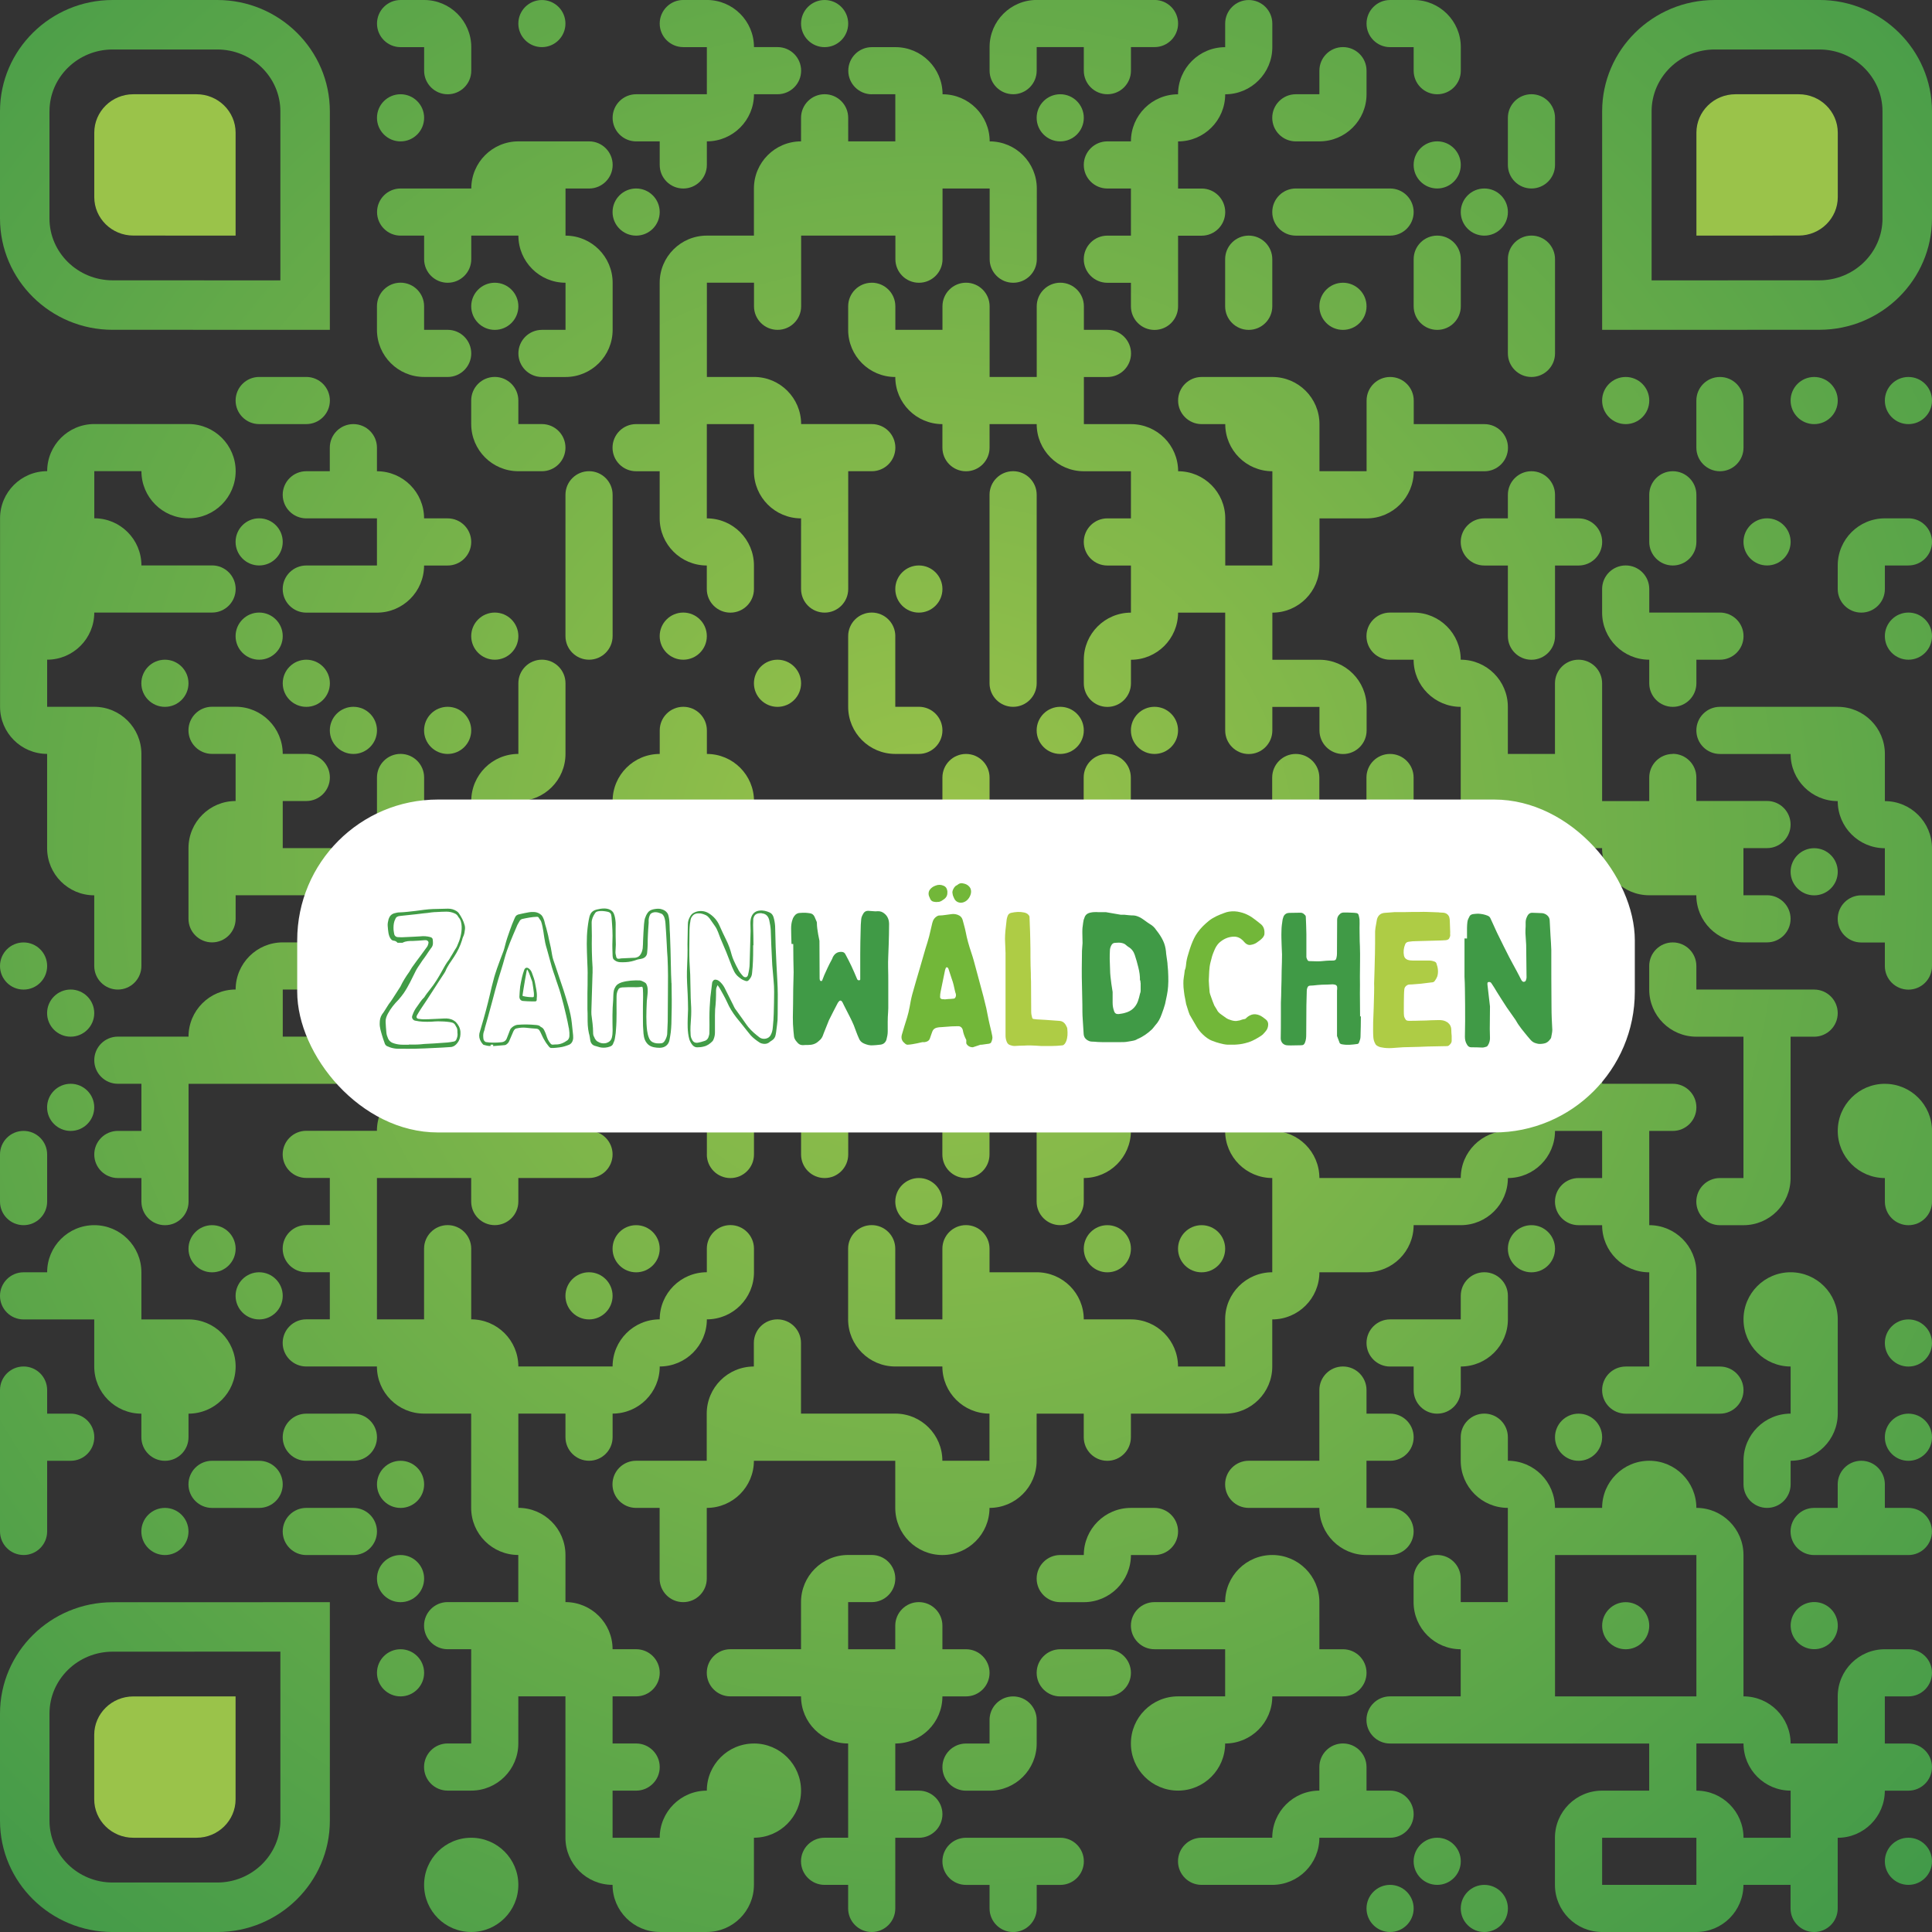 <?xml version="1.0" encoding="UTF-8"?>
<svg xmlns="http://www.w3.org/2000/svg" xmlns:xlink="http://www.w3.org/1999/xlink" id="Ebene_1" data-name="Ebene 1" viewBox="0 0 768.75 768.75">
  <rect x="0" y="0" width="768.75" height="768.75" fill="#333333" stroke="none"/>
  <defs>
    <style>
      .cls-1 {
        fill: url(#Unbenannter_Verlauf_10-97);
      }

      .cls-1, .cls-2, .cls-3, .cls-4, .cls-5, .cls-6, .cls-7, .cls-8, .cls-9, .cls-10, .cls-11, .cls-12, .cls-13, .cls-14, .cls-15, .cls-16, .cls-17, .cls-18, .cls-19, .cls-20, .cls-21, .cls-22, .cls-23, .cls-24, .cls-25, .cls-26, .cls-27, .cls-28, .cls-29, .cls-30, .cls-31, .cls-32, .cls-33, .cls-34, .cls-35, .cls-36, .cls-37, .cls-38, .cls-39, .cls-40, .cls-41, .cls-42, .cls-43, .cls-44, .cls-45, .cls-46, .cls-47, .cls-48, .cls-49, .cls-50, .cls-51, .cls-52, .cls-53, .cls-54, .cls-55, .cls-56, .cls-57, .cls-58, .cls-59, .cls-60, .cls-61, .cls-62, .cls-63, .cls-64, .cls-65, .cls-66, .cls-67, .cls-68, .cls-69, .cls-70, .cls-71, .cls-72, .cls-73, .cls-74, .cls-75, .cls-76, .cls-77, .cls-78, .cls-79, .cls-80, .cls-81, .cls-82, .cls-83, .cls-84, .cls-85, .cls-86, .cls-87, .cls-88, .cls-89, .cls-90, .cls-91, .cls-92, .cls-93, .cls-94, .cls-95, .cls-96, .cls-97, .cls-98, .cls-99, .cls-100, .cls-101, .cls-102, .cls-103, .cls-104, .cls-105, .cls-106, .cls-107, .cls-108, .cls-109, .cls-110, .cls-111, .cls-112, .cls-113, .cls-114, .cls-115, .cls-116, .cls-117, .cls-118, .cls-119, .cls-120, .cls-121 {
        stroke-width: 0px;
      }

      .cls-2 {
        fill: url(#Unbenannter_Verlauf_10-90);
      }

      .cls-3 {
        fill: url(#Unbenannter_Verlauf_10-86);
      }

      .cls-4 {
        fill: url(#Unbenannter_Verlauf_10-36);
      }

      .cls-5 {
        fill: url(#Unbenannter_Verlauf_10-12);
      }

      .cls-6 {
        fill: url(#Unbenannter_Verlauf_10-49);
      }

      .cls-7 {
        fill: url(#Unbenannter_Verlauf_10-113);
      }

      .cls-8 {
        fill: url(#Unbenannter_Verlauf_10-93);
      }

      .cls-9 {
        fill: url(#Unbenannter_Verlauf_10-99);
      }

      .cls-10 {
        fill: url(#Unbenannter_Verlauf_10-39);
      }

      .cls-11 {
        fill: url(#Unbenannter_Verlauf_10-92);
      }

      .cls-12 {
        fill: url(#Unbenannter_Verlauf_10-65);
      }

      .cls-13 {
        fill: url(#Unbenannter_Verlauf_10-21);
      }

      .cls-14 {
        fill: url(#Unbenannter_Verlauf_10-58);
      }

      .cls-15 {
        fill: url(#Unbenannter_Verlauf_10-53);
      }

      .cls-16 {
        fill: url(#Unbenannter_Verlauf_10-100);
      }

      .cls-17 {
        fill: url(#Unbenannter_Verlauf_10-10);
      }

      .cls-18 {
        fill: url(#Unbenannter_Verlauf_10-54);
      }

      .cls-19 {
        fill: url(#Unbenannter_Verlauf_10-89);
      }

      .cls-20 {
        fill: url(#Unbenannter_Verlauf_10-16);
      }

      .cls-21 {
        fill: url(#Unbenannter_Verlauf_10-55);
      }

      .cls-22 {
        fill: url(#Unbenannter_Verlauf_10-70);
      }

      .cls-23 {
        fill: url(#Unbenannter_Verlauf_10-38);
      }

      .cls-24 {
        fill: url(#Unbenannter_Verlauf_10-28);
      }

      .cls-25 {
        fill: url(#Unbenannter_Verlauf_10-14);
      }

      .cls-26 {
        fill: url(#Unbenannter_Verlauf_10-7);
      }

      .cls-27 {
        fill: url(#Unbenannter_Verlauf_10-102);
      }

      .cls-28 {
        fill: url(#Unbenannter_Verlauf_10-15);
      }

      .cls-29 {
        fill: url(#Unbenannter_Verlauf_10-4);
      }

      .cls-30 {
        fill: url(#Unbenannter_Verlauf_10-109);
      }

      .cls-31 {
        fill: url(#Unbenannter_Verlauf_10-114);
      }

      .cls-32 {
        fill: url(#Unbenannter_Verlauf_10-11);
      }

      .cls-33 {
        fill: #aecc45;
      }

      .cls-34 {
        fill: url(#Unbenannter_Verlauf_10-5);
      }

      .cls-35 {
        fill: url(#Unbenannter_Verlauf_10-64);
      }

      .cls-36 {
        fill: url(#Unbenannter_Verlauf_10-71);
      }

      .cls-37 {
        fill: url(#Unbenannter_Verlauf_10-57);
      }

      .cls-38 {
        fill: url(#Unbenannter_Verlauf_10-24);
      }

      .cls-39 {
        fill: url(#Unbenannter_Verlauf_10-26);
      }

      .cls-40 {
        fill: url(#Unbenannter_Verlauf_10-8);
      }

      .cls-41 {
        fill: url(#Unbenannter_Verlauf_10-29);
      }

      .cls-42 {
        fill: url(#Unbenannter_Verlauf_10-69);
      }

      .cls-43 {
        fill: url(#Unbenannter_Verlauf_10-19);
      }

      .cls-44 {
        fill: url(#Unbenannter_Verlauf_10-107);
      }

      .cls-45 {
        fill: url(#Unbenannter_Verlauf_10-51);
      }

      .cls-46 {
        fill: url(#Unbenannter_Verlauf_10-66);
      }

      .cls-47 {
        fill: url(#Unbenannter_Verlauf_10-101);
      }

      .cls-48 {
        fill: url(#Unbenannter_Verlauf_10-13);
      }

      .cls-49 {
        fill: url(#Unbenannter_Verlauf_10-98);
      }

      .cls-50 {
        fill: url(#Unbenannter_Verlauf_10-67);
      }

      .cls-51 {
        fill: url(#Unbenannter_Verlauf_10-72);
      }

      .cls-52 {
        fill: url(#Unbenannter_Verlauf_10-79);
      }

      .cls-53 {
        fill: url(#Unbenannter_Verlauf_10-22);
      }

      .cls-54 {
        fill: url(#Unbenannter_Verlauf_10-80);
      }

      .cls-55 {
        fill: url(#Unbenannter_Verlauf_10-9);
      }

      .cls-56 {
        fill: url(#Unbenannter_Verlauf_10-17);
      }

      .cls-57 {
        fill: url(#Unbenannter_Verlauf_10-75);
      }

      .cls-58 {
        fill: #9ac34a;
      }

      .cls-59 {
        fill: url(#Unbenannter_Verlauf_10-41);
      }

      .cls-60 {
        fill: url(#Unbenannter_Verlauf_10-61);
      }

      .cls-61 {
        fill: url(#Unbenannter_Verlauf_10-2);
      }

      .cls-62 {
        fill: url(#Unbenannter_Verlauf_10-63);
      }

      .cls-63 {
        fill: #fff;
      }

      .cls-64 {
        fill: url(#Unbenannter_Verlauf_10-84);
      }

      .cls-65 {
        fill: url(#Unbenannter_Verlauf_10-112);
      }

      .cls-66 {
        fill: url(#Unbenannter_Verlauf_10-40);
      }

      .cls-67 {
        fill: url(#Unbenannter_Verlauf_10-91);
      }

      .cls-68 {
        fill: url(#Unbenannter_Verlauf_10-115);
      }

      .cls-69 {
        fill: url(#Unbenannter_Verlauf_10-46);
      }

      .cls-70 {
        fill: url(#Unbenannter_Verlauf_10-45);
      }

      .cls-71 {
        fill: url(#Unbenannter_Verlauf_10-23);
      }

      .cls-72 {
        fill: url(#Unbenannter_Verlauf_10-30);
      }

      .cls-73 {
        fill: url(#Unbenannter_Verlauf_10-83);
      }

      .cls-74 {
        fill: url(#Unbenannter_Verlauf_10-27);
      }

      .cls-75 {
        fill: url(#Unbenannter_Verlauf_10-88);
      }

      .cls-76 {
        fill: url(#Unbenannter_Verlauf_10-103);
      }

      .cls-77 {
        fill: url(#Unbenannter_Verlauf_10-110);
      }

      .cls-78 {
        fill: url(#Unbenannter_Verlauf_10-20);
      }

      .cls-79 {
        fill: url(#Unbenannter_Verlauf_10-59);
      }

      .cls-80 {
        fill: #72b739;
      }

      .cls-81 {
        fill: url(#Unbenannter_Verlauf_10-94);
      }

      .cls-82 {
        fill: #429c47;
      }

      .cls-83 {
        fill: url(#Unbenannter_Verlauf_10-35);
      }

      .cls-84 {
        fill: url(#Unbenannter_Verlauf_10-76);
      }

      .cls-85 {
        fill: url(#Unbenannter_Verlauf_10-85);
      }

      .cls-86 {
        fill: url(#Unbenannter_Verlauf_10-87);
      }

      .cls-87 {
        fill: url(#Unbenannter_Verlauf_10-37);
      }

      .cls-88 {
        fill: url(#Unbenannter_Verlauf_10-108);
      }

      .cls-89 {
        fill: url(#Unbenannter_Verlauf_10-50);
      }

      .cls-90 {
        fill: url(#Unbenannter_Verlauf_10-95);
      }

      .cls-91 {
        fill: url(#Unbenannter_Verlauf_10-60);
      }

      .cls-92 {
        fill: url(#Unbenannter_Verlauf_10-34);
      }

      .cls-93 {
        fill: url(#Unbenannter_Verlauf_10-43);
      }

      .cls-94 {
        fill: url(#Unbenannter_Verlauf_10-78);
      }

      .cls-95 {
        fill: url(#Unbenannter_Verlauf_10-96);
      }

      .cls-96 {
        fill: url(#Unbenannter_Verlauf_10-82);
      }

      .cls-97 {
        fill: url(#Unbenannter_Verlauf_10-18);
      }

      .cls-98 {
        fill: url(#Unbenannter_Verlauf_10-106);
      }

      .cls-99 {
        fill: url(#Unbenannter_Verlauf_10-3);
      }

      .cls-100 {
        fill: url(#Unbenannter_Verlauf_10-31);
      }

      .cls-101 {
        fill: url(#Unbenannter_Verlauf_10-44);
      }

      .cls-102 {
        fill: url(#Unbenannter_Verlauf_10-111);
      }

      .cls-103 {
        fill: url(#Unbenannter_Verlauf_10-32);
      }

      .cls-104 {
        fill: url(#Unbenannter_Verlauf_10-52);
      }

      .cls-105 {
        fill: url(#Unbenannter_Verlauf_10-25);
      }

      .cls-106 {
        fill: url(#Unbenannter_Verlauf_10-33);
      }

      .cls-107 {
        fill: url(#Unbenannter_Verlauf_10-47);
      }

      .cls-108 {
        fill: url(#Unbenannter_Verlauf_10-62);
      }

      .cls-109 {
        fill: url(#Unbenannter_Verlauf_10-42);
      }

      .cls-110 {
        fill: url(#Unbenannter_Verlauf_10-68);
      }

      .cls-111 {
        fill: url(#Unbenannter_Verlauf_10-105);
      }

      .cls-112 {
        fill: url(#Unbenannter_Verlauf_10-6);
      }

      .cls-113 {
        fill: url(#Unbenannter_Verlauf_10-48);
      }

      .cls-114 {
        fill: url(#Unbenannter_Verlauf_10-77);
      }

      .cls-115 {
        fill: url(#Unbenannter_Verlauf_10);
      }

      .cls-116 {
        fill: url(#Unbenannter_Verlauf_10-74);
      }

      .cls-117 {
        fill: url(#Unbenannter_Verlauf_10-73);
      }

      .cls-118 {
        fill: url(#Unbenannter_Verlauf_10-104);
      }

      .cls-119 {
        fill: #409a46;
      }

      .cls-120 {
        fill: url(#Unbenannter_Verlauf_10-56);
      }

      .cls-121 {
        fill: url(#Unbenannter_Verlauf_10-81);
      }
    </style>
    <radialGradient id="Unbenannter_Verlauf_10" data-name="Unbenannter Verlauf 10" cx="371.62" cy="343.54" fx="371.62" fy="343.54" r="576.82" gradientUnits="userSpaceOnUse">
      <stop offset="0" stop-color="#9ac34a"></stop>
      <stop offset="1" stop-color="#409949"></stop>
    </radialGradient>
    <radialGradient id="Unbenannter_Verlauf_10-2" data-name="Unbenannter Verlauf 10" cx="371.62" cy="343.54" fx="371.62" fy="343.54" r="576.82" xlink:href="#Unbenannter_Verlauf_10"></radialGradient>
    <radialGradient id="Unbenannter_Verlauf_10-3" data-name="Unbenannter Verlauf 10" cy="343.54" fy="343.54" r="576.82" xlink:href="#Unbenannter_Verlauf_10"></radialGradient>
    <radialGradient id="Unbenannter_Verlauf_10-4" data-name="Unbenannter Verlauf 10" r="576.82" xlink:href="#Unbenannter_Verlauf_10"></radialGradient>
    <radialGradient id="Unbenannter_Verlauf_10-5" data-name="Unbenannter Verlauf 10" r="576.82" xlink:href="#Unbenannter_Verlauf_10"></radialGradient>
    <radialGradient id="Unbenannter_Verlauf_10-6" data-name="Unbenannter Verlauf 10" r="576.82" xlink:href="#Unbenannter_Verlauf_10"></radialGradient>
    <radialGradient id="Unbenannter_Verlauf_10-7" data-name="Unbenannter Verlauf 10" cx="371.62" cy="343.54" fx="371.62" fy="343.54" r="576.82" xlink:href="#Unbenannter_Verlauf_10"></radialGradient>
    <radialGradient id="Unbenannter_Verlauf_10-8" data-name="Unbenannter Verlauf 10" r="576.82" xlink:href="#Unbenannter_Verlauf_10"></radialGradient>
    <radialGradient id="Unbenannter_Verlauf_10-9" data-name="Unbenannter Verlauf 10" cy="343.54" fy="343.54" r="576.82" xlink:href="#Unbenannter_Verlauf_10"></radialGradient>
    <radialGradient id="Unbenannter_Verlauf_10-10" data-name="Unbenannter Verlauf 10" cy="343.54" fy="343.54" r="576.82" xlink:href="#Unbenannter_Verlauf_10"></radialGradient>
    <radialGradient id="Unbenannter_Verlauf_10-11" data-name="Unbenannter Verlauf 10" r="576.82" xlink:href="#Unbenannter_Verlauf_10"></radialGradient>
    <radialGradient id="Unbenannter_Verlauf_10-12" data-name="Unbenannter Verlauf 10" cy="343.54" fy="343.54" r="576.82" xlink:href="#Unbenannter_Verlauf_10"></radialGradient>
    <radialGradient id="Unbenannter_Verlauf_10-13" data-name="Unbenannter Verlauf 10" r="576.82" xlink:href="#Unbenannter_Verlauf_10"></radialGradient>
    <radialGradient id="Unbenannter_Verlauf_10-14" data-name="Unbenannter Verlauf 10" cx="371.62" fx="371.62" r="576.82" xlink:href="#Unbenannter_Verlauf_10"></radialGradient>
    <radialGradient id="Unbenannter_Verlauf_10-15" data-name="Unbenannter Verlauf 10" cy="343.54" fy="343.54" r="576.82" xlink:href="#Unbenannter_Verlauf_10"></radialGradient>
    <radialGradient id="Unbenannter_Verlauf_10-16" data-name="Unbenannter Verlauf 10" cy="343.54" fy="343.54" r="576.82" xlink:href="#Unbenannter_Verlauf_10"></radialGradient>
    <radialGradient id="Unbenannter_Verlauf_10-17" data-name="Unbenannter Verlauf 10" cy="343.54" fy="343.54" r="576.82" xlink:href="#Unbenannter_Verlauf_10"></radialGradient>
    <radialGradient id="Unbenannter_Verlauf_10-18" data-name="Unbenannter Verlauf 10" r="576.82" xlink:href="#Unbenannter_Verlauf_10"></radialGradient>
    <radialGradient id="Unbenannter_Verlauf_10-19" data-name="Unbenannter Verlauf 10" cx="371.62" cy="343.54" fx="371.62" fy="343.54" r="576.82" xlink:href="#Unbenannter_Verlauf_10"></radialGradient>
    <radialGradient id="Unbenannter_Verlauf_10-20" data-name="Unbenannter Verlauf 10" r="576.82" xlink:href="#Unbenannter_Verlauf_10"></radialGradient>
    <radialGradient id="Unbenannter_Verlauf_10-21" data-name="Unbenannter Verlauf 10" r="576.82" xlink:href="#Unbenannter_Verlauf_10"></radialGradient>
    <radialGradient id="Unbenannter_Verlauf_10-22" data-name="Unbenannter Verlauf 10" cy="343.54" fy="343.54" r="576.82" xlink:href="#Unbenannter_Verlauf_10"></radialGradient>
    <radialGradient id="Unbenannter_Verlauf_10-23" data-name="Unbenannter Verlauf 10" r="576.82" xlink:href="#Unbenannter_Verlauf_10"></radialGradient>
    <radialGradient id="Unbenannter_Verlauf_10-24" data-name="Unbenannter Verlauf 10" r="576.82" xlink:href="#Unbenannter_Verlauf_10"></radialGradient>
    <radialGradient id="Unbenannter_Verlauf_10-25" data-name="Unbenannter Verlauf 10" r="576.82" xlink:href="#Unbenannter_Verlauf_10"></radialGradient>
    <radialGradient id="Unbenannter_Verlauf_10-26" data-name="Unbenannter Verlauf 10" cx="371.62" fx="371.62" r="576.82" xlink:href="#Unbenannter_Verlauf_10"></radialGradient>
    <radialGradient id="Unbenannter_Verlauf_10-27" data-name="Unbenannter Verlauf 10" r="576.82" xlink:href="#Unbenannter_Verlauf_10"></radialGradient>
    <radialGradient id="Unbenannter_Verlauf_10-28" data-name="Unbenannter Verlauf 10" r="576.82" xlink:href="#Unbenannter_Verlauf_10"></radialGradient>
    <radialGradient id="Unbenannter_Verlauf_10-29" data-name="Unbenannter Verlauf 10" r="576.82" xlink:href="#Unbenannter_Verlauf_10"></radialGradient>
    <radialGradient id="Unbenannter_Verlauf_10-30" data-name="Unbenannter Verlauf 10" r="576.82" xlink:href="#Unbenannter_Verlauf_10"></radialGradient>
    <radialGradient id="Unbenannter_Verlauf_10-31" data-name="Unbenannter Verlauf 10" cx="371.62" fx="371.62" r="576.82" xlink:href="#Unbenannter_Verlauf_10"></radialGradient>
    <radialGradient id="Unbenannter_Verlauf_10-32" data-name="Unbenannter Verlauf 10" r="576.82" xlink:href="#Unbenannter_Verlauf_10"></radialGradient>
    <radialGradient id="Unbenannter_Verlauf_10-33" data-name="Unbenannter Verlauf 10" r="576.82" xlink:href="#Unbenannter_Verlauf_10"></radialGradient>
    <radialGradient id="Unbenannter_Verlauf_10-34" data-name="Unbenannter Verlauf 10" cx="371.62" fx="371.62" r="576.82" xlink:href="#Unbenannter_Verlauf_10"></radialGradient>
    <radialGradient id="Unbenannter_Verlauf_10-35" data-name="Unbenannter Verlauf 10" r="576.82" xlink:href="#Unbenannter_Verlauf_10"></radialGradient>
    <radialGradient id="Unbenannter_Verlauf_10-36" data-name="Unbenannter Verlauf 10" r="576.82" xlink:href="#Unbenannter_Verlauf_10"></radialGradient>
    <radialGradient id="Unbenannter_Verlauf_10-37" data-name="Unbenannter Verlauf 10" cx="371.62" fx="371.62" r="576.82" xlink:href="#Unbenannter_Verlauf_10"></radialGradient>
    <radialGradient id="Unbenannter_Verlauf_10-38" data-name="Unbenannter Verlauf 10" r="576.82" xlink:href="#Unbenannter_Verlauf_10"></radialGradient>
    <radialGradient id="Unbenannter_Verlauf_10-39" data-name="Unbenannter Verlauf 10" cx="371.62" fx="371.62" r="576.82" xlink:href="#Unbenannter_Verlauf_10"></radialGradient>
    <radialGradient id="Unbenannter_Verlauf_10-40" data-name="Unbenannter Verlauf 10" cx="371.62" fx="371.62" r="576.82" xlink:href="#Unbenannter_Verlauf_10"></radialGradient>
    <radialGradient id="Unbenannter_Verlauf_10-41" data-name="Unbenannter Verlauf 10" r="576.82" xlink:href="#Unbenannter_Verlauf_10"></radialGradient>
    <radialGradient id="Unbenannter_Verlauf_10-42" data-name="Unbenannter Verlauf 10" r="576.82" xlink:href="#Unbenannter_Verlauf_10"></radialGradient>
    <radialGradient id="Unbenannter_Verlauf_10-43" data-name="Unbenannter Verlauf 10" r="576.82" xlink:href="#Unbenannter_Verlauf_10"></radialGradient>
    <radialGradient id="Unbenannter_Verlauf_10-44" data-name="Unbenannter Verlauf 10" r="576.82" xlink:href="#Unbenannter_Verlauf_10"></radialGradient>
    <radialGradient id="Unbenannter_Verlauf_10-45" data-name="Unbenannter Verlauf 10" cx="371.62" fx="371.62" r="576.82" xlink:href="#Unbenannter_Verlauf_10"></radialGradient>
    <radialGradient id="Unbenannter_Verlauf_10-46" data-name="Unbenannter Verlauf 10" cx="371.62" fx="371.62" r="576.82" xlink:href="#Unbenannter_Verlauf_10"></radialGradient>
    <radialGradient id="Unbenannter_Verlauf_10-47" data-name="Unbenannter Verlauf 10" r="576.82" xlink:href="#Unbenannter_Verlauf_10"></radialGradient>
    <radialGradient id="Unbenannter_Verlauf_10-48" data-name="Unbenannter Verlauf 10" cx="371.62" fx="371.62" r="576.82" xlink:href="#Unbenannter_Verlauf_10"></radialGradient>
    <radialGradient id="Unbenannter_Verlauf_10-49" data-name="Unbenannter Verlauf 10" cx="371.62" fx="371.62" r="576.82" xlink:href="#Unbenannter_Verlauf_10"></radialGradient>
    <radialGradient id="Unbenannter_Verlauf_10-50" data-name="Unbenannter Verlauf 10" r="576.82" xlink:href="#Unbenannter_Verlauf_10"></radialGradient>
    <radialGradient id="Unbenannter_Verlauf_10-51" data-name="Unbenannter Verlauf 10" r="576.82" xlink:href="#Unbenannter_Verlauf_10"></radialGradient>
    <radialGradient id="Unbenannter_Verlauf_10-52" data-name="Unbenannter Verlauf 10" r="576.82" xlink:href="#Unbenannter_Verlauf_10"></radialGradient>
    <radialGradient id="Unbenannter_Verlauf_10-53" data-name="Unbenannter Verlauf 10" r="576.82" xlink:href="#Unbenannter_Verlauf_10"></radialGradient>
    <radialGradient id="Unbenannter_Verlauf_10-54" data-name="Unbenannter Verlauf 10" r="576.82" xlink:href="#Unbenannter_Verlauf_10"></radialGradient>
    <radialGradient id="Unbenannter_Verlauf_10-55" data-name="Unbenannter Verlauf 10" r="576.82" xlink:href="#Unbenannter_Verlauf_10"></radialGradient>
    <radialGradient id="Unbenannter_Verlauf_10-56" data-name="Unbenannter Verlauf 10" cx="371.62" fx="371.62" r="576.82" xlink:href="#Unbenannter_Verlauf_10"></radialGradient>
    <radialGradient id="Unbenannter_Verlauf_10-57" data-name="Unbenannter Verlauf 10" r="576.82" xlink:href="#Unbenannter_Verlauf_10"></radialGradient>
    <radialGradient id="Unbenannter_Verlauf_10-58" data-name="Unbenannter Verlauf 10" cx="371.62" fx="371.62" r="576.82" xlink:href="#Unbenannter_Verlauf_10"></radialGradient>
    <radialGradient id="Unbenannter_Verlauf_10-59" data-name="Unbenannter Verlauf 10" r="576.82" xlink:href="#Unbenannter_Verlauf_10"></radialGradient>
    <radialGradient id="Unbenannter_Verlauf_10-60" data-name="Unbenannter Verlauf 10" cx="371.62" fx="371.62" r="576.82" xlink:href="#Unbenannter_Verlauf_10"></radialGradient>
    <radialGradient id="Unbenannter_Verlauf_10-61" data-name="Unbenannter Verlauf 10" r="576.82" xlink:href="#Unbenannter_Verlauf_10"></radialGradient>
    <radialGradient id="Unbenannter_Verlauf_10-62" data-name="Unbenannter Verlauf 10" r="576.82" xlink:href="#Unbenannter_Verlauf_10"></radialGradient>
    <radialGradient id="Unbenannter_Verlauf_10-63" data-name="Unbenannter Verlauf 10" cx="371.62" fx="371.62" r="576.82" xlink:href="#Unbenannter_Verlauf_10"></radialGradient>
    <radialGradient id="Unbenannter_Verlauf_10-64" data-name="Unbenannter Verlauf 10" cx="371.62" fx="371.62" r="576.82" xlink:href="#Unbenannter_Verlauf_10"></radialGradient>
    <radialGradient id="Unbenannter_Verlauf_10-65" data-name="Unbenannter Verlauf 10" r="576.82" xlink:href="#Unbenannter_Verlauf_10"></radialGradient>
    <radialGradient id="Unbenannter_Verlauf_10-66" data-name="Unbenannter Verlauf 10" r="576.82" xlink:href="#Unbenannter_Verlauf_10"></radialGradient>
    <radialGradient id="Unbenannter_Verlauf_10-67" data-name="Unbenannter Verlauf 10" r="576.82" xlink:href="#Unbenannter_Verlauf_10"></radialGradient>
    <radialGradient id="Unbenannter_Verlauf_10-68" data-name="Unbenannter Verlauf 10" r="576.82" xlink:href="#Unbenannter_Verlauf_10"></radialGradient>
    <radialGradient id="Unbenannter_Verlauf_10-69" data-name="Unbenannter Verlauf 10" cx="371.62" fx="371.62" r="576.82" xlink:href="#Unbenannter_Verlauf_10"></radialGradient>
    <radialGradient id="Unbenannter_Verlauf_10-70" data-name="Unbenannter Verlauf 10" r="576.82" xlink:href="#Unbenannter_Verlauf_10"></radialGradient>
    <radialGradient id="Unbenannter_Verlauf_10-71" data-name="Unbenannter Verlauf 10" cx="371.62" fx="371.62" r="576.82" xlink:href="#Unbenannter_Verlauf_10"></radialGradient>
    <radialGradient id="Unbenannter_Verlauf_10-72" data-name="Unbenannter Verlauf 10" r="576.82" xlink:href="#Unbenannter_Verlauf_10"></radialGradient>
    <radialGradient id="Unbenannter_Verlauf_10-73" data-name="Unbenannter Verlauf 10" cx="371.62" fx="371.62" r="576.82" xlink:href="#Unbenannter_Verlauf_10"></radialGradient>
    <radialGradient id="Unbenannter_Verlauf_10-74" data-name="Unbenannter Verlauf 10" r="576.82" xlink:href="#Unbenannter_Verlauf_10"></radialGradient>
    <radialGradient id="Unbenannter_Verlauf_10-75" data-name="Unbenannter Verlauf 10" r="576.82" xlink:href="#Unbenannter_Verlauf_10"></radialGradient>
    <radialGradient id="Unbenannter_Verlauf_10-76" data-name="Unbenannter Verlauf 10" r="576.82" xlink:href="#Unbenannter_Verlauf_10"></radialGradient>
    <radialGradient id="Unbenannter_Verlauf_10-77" data-name="Unbenannter Verlauf 10" r="576.82" xlink:href="#Unbenannter_Verlauf_10"></radialGradient>
    <radialGradient id="Unbenannter_Verlauf_10-78" data-name="Unbenannter Verlauf 10" r="576.82" xlink:href="#Unbenannter_Verlauf_10"></radialGradient>
    <radialGradient id="Unbenannter_Verlauf_10-79" data-name="Unbenannter Verlauf 10" cx="371.62" fx="371.62" r="576.82" xlink:href="#Unbenannter_Verlauf_10"></radialGradient>
    <radialGradient id="Unbenannter_Verlauf_10-80" data-name="Unbenannter Verlauf 10" r="576.82" xlink:href="#Unbenannter_Verlauf_10"></radialGradient>
    <radialGradient id="Unbenannter_Verlauf_10-81" data-name="Unbenannter Verlauf 10" r="576.82" xlink:href="#Unbenannter_Verlauf_10"></radialGradient>
    <radialGradient id="Unbenannter_Verlauf_10-82" data-name="Unbenannter Verlauf 10" cy="343.54" fy="343.54" r="576.82" xlink:href="#Unbenannter_Verlauf_10"></radialGradient>
    <radialGradient id="Unbenannter_Verlauf_10-83" data-name="Unbenannter Verlauf 10" r="576.82" xlink:href="#Unbenannter_Verlauf_10"></radialGradient>
    <radialGradient id="Unbenannter_Verlauf_10-84" data-name="Unbenannter Verlauf 10" r="576.82" xlink:href="#Unbenannter_Verlauf_10"></radialGradient>
    <radialGradient id="Unbenannter_Verlauf_10-85" data-name="Unbenannter Verlauf 10" r="576.82" xlink:href="#Unbenannter_Verlauf_10"></radialGradient>
    <radialGradient id="Unbenannter_Verlauf_10-86" data-name="Unbenannter Verlauf 10" r="576.82" xlink:href="#Unbenannter_Verlauf_10"></radialGradient>
    <radialGradient id="Unbenannter_Verlauf_10-87" data-name="Unbenannter Verlauf 10" r="576.82" xlink:href="#Unbenannter_Verlauf_10"></radialGradient>
    <radialGradient id="Unbenannter_Verlauf_10-88" data-name="Unbenannter Verlauf 10" r="576.82" xlink:href="#Unbenannter_Verlauf_10"></radialGradient>
    <radialGradient id="Unbenannter_Verlauf_10-89" data-name="Unbenannter Verlauf 10" cx="371.62" fx="371.62" r="576.82" xlink:href="#Unbenannter_Verlauf_10"></radialGradient>
    <radialGradient id="Unbenannter_Verlauf_10-90" data-name="Unbenannter Verlauf 10" r="576.82" xlink:href="#Unbenannter_Verlauf_10"></radialGradient>
    <radialGradient id="Unbenannter_Verlauf_10-91" data-name="Unbenannter Verlauf 10" r="576.82" xlink:href="#Unbenannter_Verlauf_10"></radialGradient>
    <radialGradient id="Unbenannter_Verlauf_10-92" data-name="Unbenannter Verlauf 10" cx="371.62" fx="371.62" r="576.82" xlink:href="#Unbenannter_Verlauf_10"></radialGradient>
    <radialGradient id="Unbenannter_Verlauf_10-93" data-name="Unbenannter Verlauf 10" r="576.82" xlink:href="#Unbenannter_Verlauf_10"></radialGradient>
    <radialGradient id="Unbenannter_Verlauf_10-94" data-name="Unbenannter Verlauf 10" r="576.82" xlink:href="#Unbenannter_Verlauf_10"></radialGradient>
    <radialGradient id="Unbenannter_Verlauf_10-95" data-name="Unbenannter Verlauf 10" r="576.82" xlink:href="#Unbenannter_Verlauf_10"></radialGradient>
    <radialGradient id="Unbenannter_Verlauf_10-96" data-name="Unbenannter Verlauf 10" cx="371.62" fx="371.62" r="576.82" xlink:href="#Unbenannter_Verlauf_10"></radialGradient>
    <radialGradient id="Unbenannter_Verlauf_10-97" data-name="Unbenannter Verlauf 10" cy="343.54" fy="343.54" r="576.82" xlink:href="#Unbenannter_Verlauf_10"></radialGradient>
    <radialGradient id="Unbenannter_Verlauf_10-98" data-name="Unbenannter Verlauf 10" cy="343.54" fy="343.54" r="576.82" gradientTransform="translate(112.94 -107.28) rotate(9.22)" xlink:href="#Unbenannter_Verlauf_10"></radialGradient>
    <radialGradient id="Unbenannter_Verlauf_10-99" data-name="Unbenannter Verlauf 10" cx="371.62" cy="343.54" fx="371.62" fy="343.54" r="576.82" xlink:href="#Unbenannter_Verlauf_10"></radialGradient>
    <radialGradient id="Unbenannter_Verlauf_10-100" data-name="Unbenannter Verlauf 10" cy="343.54" fy="343.54" r="576.82" xlink:href="#Unbenannter_Verlauf_10"></radialGradient>
    <radialGradient id="Unbenannter_Verlauf_10-101" data-name="Unbenannter Verlauf 10" cy="343.54" fy="343.54" r="576.82" xlink:href="#Unbenannter_Verlauf_10"></radialGradient>
    <radialGradient id="Unbenannter_Verlauf_10-102" data-name="Unbenannter Verlauf 10" r="576.82" xlink:href="#Unbenannter_Verlauf_10"></radialGradient>
    <radialGradient id="Unbenannter_Verlauf_10-103" data-name="Unbenannter Verlauf 10" r="576.82" xlink:href="#Unbenannter_Verlauf_10"></radialGradient>
    <radialGradient id="Unbenannter_Verlauf_10-104" data-name="Unbenannter Verlauf 10" r="576.82" xlink:href="#Unbenannter_Verlauf_10"></radialGradient>
    <radialGradient id="Unbenannter_Verlauf_10-105" data-name="Unbenannter Verlauf 10" cy="343.54" fy="343.54" r="576.82" xlink:href="#Unbenannter_Verlauf_10"></radialGradient>
    <radialGradient id="Unbenannter_Verlauf_10-106" data-name="Unbenannter Verlauf 10" r="576.82" xlink:href="#Unbenannter_Verlauf_10"></radialGradient>
    <radialGradient id="Unbenannter_Verlauf_10-107" data-name="Unbenannter Verlauf 10" cy="343.54" fy="343.54" r="576.82" xlink:href="#Unbenannter_Verlauf_10"></radialGradient>
    <radialGradient id="Unbenannter_Verlauf_10-108" data-name="Unbenannter Verlauf 10" cy="343.54" fy="343.54" r="576.82" xlink:href="#Unbenannter_Verlauf_10"></radialGradient>
    <radialGradient id="Unbenannter_Verlauf_10-109" data-name="Unbenannter Verlauf 10" cy="343.54" fy="343.54" r="576.82" xlink:href="#Unbenannter_Verlauf_10"></radialGradient>
    <radialGradient id="Unbenannter_Verlauf_10-110" data-name="Unbenannter Verlauf 10" cy="343.54" fy="343.54" r="576.82" xlink:href="#Unbenannter_Verlauf_10"></radialGradient>
    <radialGradient id="Unbenannter_Verlauf_10-111" data-name="Unbenannter Verlauf 10" cy="343.54" fy="343.54" r="576.82" xlink:href="#Unbenannter_Verlauf_10"></radialGradient>
    <radialGradient id="Unbenannter_Verlauf_10-112" data-name="Unbenannter Verlauf 10" cy="343.54" fy="343.54" r="576.82" xlink:href="#Unbenannter_Verlauf_10"></radialGradient>
    <radialGradient id="Unbenannter_Verlauf_10-113" data-name="Unbenannter Verlauf 10" cx="371.62" cy="343.54" fx="371.62" fy="343.54" r="576.82" xlink:href="#Unbenannter_Verlauf_10"></radialGradient>
    <radialGradient id="Unbenannter_Verlauf_10-114" data-name="Unbenannter Verlauf 10" cy="343.54" fy="343.54" r="576.82" xlink:href="#Unbenannter_Verlauf_10"></radialGradient>
    <radialGradient id="Unbenannter_Verlauf_10-115" data-name="Unbenannter Verlauf 10" cx="371.62" cy="343.54" fx="371.62" fy="343.54" r="576.82" xlink:href="#Unbenannter_Verlauf_10"></radialGradient>
  </defs>
  <g>
    <path class="cls-115" d="M159.38,18.75h9.38v9.38c0,5.18,4.2,9.38,9.38,9.38s9.38-4.2,9.38-9.38v-9.38c0-10.35-8.4-18.75-18.75-18.75h-9.38c-5.18,0-9.38,4.2-9.38,9.38s4.2,9.38,9.38,9.38Z"></path>
    <circle class="cls-61" cx="215.62" cy="9.38" r="9.37"></circle>
    <circle class="cls-99" cx="328.12" cy="9.38" r="9.38"></circle>
    <path class="cls-29" d="M553.12,18.75h9.38v9.38c0,5.18,4.2,9.38,9.38,9.38s9.38-4.2,9.38-9.38v-9.38c0-10.35-8.4-18.75-18.75-18.75h-9.38c-5.18,0-9.38,4.2-9.38,9.38s4.19,9.38,9.38,9.38Z"></path>
    <path class="cls-34" d="M346.87,37.5h9.38v18.75h-18.75v-9.38c0-5.18-4.2-9.38-9.38-9.38s-9.38,4.2-9.38,9.38v9.38c-10.35,0-18.75,8.4-18.75,18.75v18.75h-18.75c-10.35,0-18.75,8.4-18.75,18.75v56.25h-9.38c-5.18,0-9.38,4.2-9.38,9.38s4.2,9.38,9.38,9.38h9.38v18.75c0,10.35,8.4,18.75,18.75,18.75v9.38c0,5.18,4.2,9.38,9.38,9.38s9.38-4.2,9.38-9.38v-9.38c0-10.35-8.39-18.75-18.75-18.75v-37.5h18.75v18.75c0,10.35,8.4,18.75,18.75,18.75v28.12c0,5.18,4.2,9.38,9.38,9.38s9.38-4.2,9.38-9.38v-46.88h9.38c5.18,0,9.38-4.2,9.38-9.38s-4.2-9.38-9.38-9.38h-28.12c0-10.35-8.39-18.75-18.75-18.75h-18.75v-37.5h18.75v9.38c0,5.18,4.2,9.38,9.38,9.38s9.38-4.2,9.38-9.38v-28.12h37.5v9.38c0,5.18,4.2,9.38,9.38,9.38s9.38-4.2,9.38-9.38v-28.12h18.75v28.12c0,5.18,4.2,9.38,9.38,9.38s9.38-4.2,9.38-9.38v-28.12c0-10.35-8.4-18.75-18.75-18.75,0-10.35-8.4-18.75-18.75-18.75,0-10.35-8.39-18.75-18.75-18.75h-9.38c-5.18,0-9.38,4.2-9.38,9.38s4.2,9.38,9.38,9.38Z"></path>
    <path class="cls-112" d="M403.12,37.5c5.18,0,9.38-4.2,9.38-9.38v-9.38h18.75v9.38c0,5.18,4.2,9.38,9.38,9.38s9.38-4.2,9.38-9.38v-9.38h9.38c5.18,0,9.38-4.2,9.38-9.38s-4.2-9.38-9.38-9.38h-46.88c-10.36,0-18.75,8.4-18.75,18.75v9.38c0,5.18,4.2,9.38,9.38,9.38Z"></path>
    <circle class="cls-26" cx="159.38" cy="46.88" r="9.38"></circle>
    <path class="cls-40" d="M253.12,56.25h9.38v9.38c0,5.18,4.2,9.38,9.38,9.38s9.38-4.2,9.38-9.38v-9.38c10.36,0,18.75-8.39,18.75-18.75h9.38c5.18,0,9.38-4.2,9.38-9.38s-4.2-9.38-9.38-9.38h-9.38c0-10.35-8.39-18.75-18.75-18.75h-9.38c-5.18,0-9.38,4.2-9.38,9.38s4.2,9.38,9.38,9.38h9.38v18.75h-28.12c-5.18,0-9.38,4.2-9.38,9.38s4.2,9.38,9.38,9.38Z"></path>
    <circle class="cls-55" cx="421.87" cy="46.88" r="9.38"></circle>
    <path class="cls-17" d="M450,56.25h-9.38c-5.18,0-9.38,4.2-9.38,9.38s4.2,9.38,9.38,9.38h9.38v18.75h-9.38c-5.18,0-9.38,4.2-9.38,9.38s4.2,9.38,9.38,9.38h9.38v9.38c0,5.18,4.2,9.38,9.38,9.38s9.38-4.2,9.38-9.38v-28.12h9.38c5.18,0,9.38-4.2,9.38-9.38s-4.2-9.38-9.38-9.38h-9.38v-18.75c10.35,0,18.75-8.39,18.75-18.75,10.35,0,18.75-8.4,18.75-18.75v-9.38c0-5.18-4.2-9.38-9.38-9.38s-9.38,4.2-9.38,9.38v9.38c-10.35,0-18.75,8.4-18.75,18.75-10.36,0-18.75,8.4-18.75,18.75Z"></path>
    <path class="cls-32" d="M515.62,56.25h9.38c10.35,0,18.75-8.39,18.75-18.75v-9.38c0-5.18-4.2-9.38-9.38-9.38s-9.38,4.2-9.38,9.38v9.38h-9.38c-5.18,0-9.38,4.2-9.38,9.38s4.19,9.38,9.38,9.38Z"></path>
    <circle class="cls-5" cx="571.87" cy="65.62" r="9.38"></circle>
    <path class="cls-48" d="M609.37,75c5.18,0,9.38-4.2,9.38-9.38v-18.75c0-5.18-4.2-9.38-9.38-9.38s-9.38,4.2-9.38,9.38v18.75c0,5.18,4.2,9.38,9.38,9.38Z"></path>
    <path class="cls-25" d="M159.38,93.75h9.38v9.38c0,5.18,4.2,9.38,9.38,9.38s9.38-4.2,9.38-9.38v-9.38h18.75c0,10.35,8.4,18.75,18.75,18.75v18.75h-9.38c-5.18,0-9.37,4.2-9.37,9.38s4.2,9.38,9.37,9.38h9.38c10.36,0,18.75-8.4,18.75-18.75v-18.75c0-10.35-8.39-18.75-18.75-18.75v-18.75h9.38c5.18,0,9.38-4.2,9.38-9.38s-4.2-9.38-9.38-9.38h-28.12c-10.35,0-18.75,8.4-18.75,18.75h-28.12c-5.18,0-9.38,4.2-9.38,9.38s4.2,9.38,9.38,9.38Z"></path>
    <circle class="cls-28" cx="253.12" cy="84.38" r="9.38"></circle>
    <path class="cls-20" d="M553.12,75h-37.5c-5.18,0-9.38,4.2-9.38,9.38s4.19,9.38,9.38,9.38h37.5c5.18,0,9.38-4.2,9.38-9.38s-4.2-9.38-9.38-9.38Z"></path>
    <circle class="cls-56" cx="590.62" cy="84.38" r="9.38"></circle>
    <path class="cls-97" d="M562.5,112.5v9.38c0,5.18,4.2,9.38,9.38,9.38s9.38-4.2,9.38-9.38v-18.75c0-5.18-4.2-9.38-9.38-9.38s-9.38,4.2-9.38,9.38v9.38Z"></path>
    <circle class="cls-43" cx="196.88" cy="121.88" r="9.38"></circle>
    <path class="cls-78" d="M346.87,112.5c-5.18,0-9.38,4.2-9.38,9.38v9.38c0,10.35,8.39,18.75,18.75,18.75,0,10.35,8.39,18.75,18.75,18.75v9.38c0,5.18,4.2,9.38,9.38,9.38s9.38-4.2,9.38-9.38v-9.38h18.75c0,10.35,8.39,18.75,18.75,18.75h18.75v18.75h-9.38c-5.18,0-9.38,4.2-9.38,9.38s4.2,9.38,9.38,9.38h9.38v18.75c-10.36,0-18.75,8.4-18.75,18.75v9.38c0,5.18,4.2,9.38,9.38,9.38s9.38-4.2,9.38-9.38v-9.38c10.35,0,18.75-8.39,18.75-18.75h18.75v46.88c0,5.18,4.2,9.38,9.38,9.38s9.38-4.2,9.38-9.38v-9.38h18.75v9.38c0,5.18,4.2,9.38,9.38,9.38s9.38-4.2,9.38-9.38v-9.38c0-10.35-8.4-18.75-18.75-18.75h-18.75v-18.75c10.35,0,18.75-8.39,18.75-18.75v-18.75h18.75c10.35,0,18.75-8.4,18.75-18.75h28.12c5.18,0,9.38-4.2,9.38-9.38s-4.2-9.38-9.38-9.38h-28.12v-9.38c0-5.18-4.2-9.38-9.38-9.38s-9.38,4.2-9.38,9.38v28.12h-18.75v-18.75c0-10.35-8.4-18.75-18.75-18.75h-28.12c-5.18,0-9.38,4.2-9.38,9.38s4.2,9.38,9.38,9.38h9.38c0,10.35,8.4,18.75,18.75,18.75v37.5h-18.75v-18.75c0-10.35-8.4-18.75-18.75-18.75,0-10.35-8.4-18.75-18.75-18.75h-18.75v-18.75h9.38c5.18,0,9.38-4.2,9.38-9.38s-4.2-9.38-9.38-9.38h-9.38v-9.38c0-5.18-4.2-9.38-9.38-9.38s-9.38,4.2-9.38,9.38v28.12h-18.75v-28.12c0-5.18-4.2-9.38-9.38-9.38s-9.38,4.2-9.38,9.38v9.38h-18.75v-9.38c0-5.18-4.2-9.38-9.38-9.38Z"></path>
    <path class="cls-13" d="M506.25,121.88v-18.75c0-5.18-4.2-9.38-9.38-9.38s-9.38,4.2-9.38,9.38v18.75c0,5.18,4.2,9.38,9.38,9.38s9.38-4.2,9.38-9.38Z"></path>
    <circle class="cls-53" cx="534.37" cy="121.88" r="9.38"></circle>
    <path class="cls-71" d="M168.75,150h9.38c5.18,0,9.38-4.2,9.38-9.38s-4.2-9.38-9.38-9.38h-9.38v-9.38c0-5.18-4.2-9.38-9.38-9.38s-9.38,4.2-9.38,9.38v9.38c0,10.35,8.4,18.75,18.75,18.75Z"></path>
    <path class="cls-38" d="M609.37,150c5.18,0,9.38-4.2,9.38-9.38v-37.5c0-5.18-4.2-9.38-9.38-9.38s-9.38,4.2-9.38,9.38v37.5c0,5.18,4.2,9.38,9.38,9.38Z"></path>
    <path class="cls-105" d="M112.5,168.75h9.38c5.18,0,9.38-4.2,9.38-9.38s-4.2-9.38-9.38-9.38h-18.75c-5.18,0-9.38,4.2-9.38,9.38s4.2,9.38,9.38,9.38h9.38Z"></path>
    <path class="cls-39" d="M187.5,168.75c0,10.35,8.4,18.75,18.75,18.75h9.37c5.18,0,9.38-4.2,9.38-9.38s-4.2-9.38-9.38-9.38h-9.37v-9.38c0-5.18-4.2-9.38-9.38-9.38s-9.38,4.2-9.38,9.38v9.38Z"></path>
    <circle class="cls-74" cx="646.87" cy="159.38" r="9.38"></circle>
    <path class="cls-24" d="M684.37,150c-5.18,0-9.38,4.2-9.38,9.38v18.75c0,5.18,4.2,9.38,9.38,9.38s9.38-4.2,9.38-9.38v-18.75c0-5.18-4.2-9.38-9.38-9.38Z"></path>
    <circle class="cls-41" cx="721.87" cy="159.38" r="9.38"></circle>
    <circle class="cls-72" cx="759.37" cy="159.38" r="9.38"></circle>
    <path class="cls-100" d="M131.25,187.5h-9.38c-5.18,0-9.38,4.2-9.38,9.38s4.2,9.38,9.38,9.38h28.12v18.75h-28.12c-5.18,0-9.38,4.2-9.38,9.38s4.2,9.38,9.38,9.38h28.12c10.35,0,18.75-8.39,18.75-18.75h9.38c5.18,0,9.38-4.2,9.38-9.38s-4.2-9.38-9.38-9.38h-9.38c0-10.35-8.4-18.75-18.75-18.75v-9.38c0-5.18-4.2-9.38-9.38-9.38s-9.38,4.2-9.38,9.38v9.38Z"></path>
    <path class="cls-103" d="M618.75,196.88c0-5.18-4.2-9.38-9.38-9.38s-9.38,4.2-9.38,9.38v9.38h-9.38c-5.18,0-9.38,4.2-9.38,9.38s4.19,9.38,9.38,9.38h9.38v28.12c0,5.18,4.2,9.38,9.38,9.38s9.38-4.2,9.38-9.38v-28.12h9.38c5.18,0,9.38-4.2,9.38-9.38s-4.2-9.38-9.38-9.38h-9.38v-9.38Z"></path>
    <path class="cls-106" d="M665.62,187.5c-5.18,0-9.38,4.2-9.38,9.38v18.75c0,5.18,4.2,9.38,9.38,9.38s9.38-4.2,9.38-9.38v-18.75c0-5.18-4.2-9.38-9.38-9.38Z"></path>
    <circle class="cls-92" cx="103.12" cy="215.62" r="9.38"></circle>
    <path class="cls-83" d="M225,225v28.12c0,5.18,4.2,9.38,9.38,9.38s9.38-4.2,9.38-9.38v-56.25c0-5.18-4.2-9.38-9.38-9.38s-9.38,4.2-9.38,9.38v28.12Z"></path>
    <circle class="cls-4" cx="703.12" cy="215.62" r="9.38"></circle>
    <path class="cls-87" d="M759.37,206.25h-9.38c-10.35,0-18.75,8.4-18.75,18.75v9.38c0,5.18,4.2,9.38,9.38,9.38s9.38-4.2,9.38-9.38v-9.38h9.38c5.18,0,9.38-4.2,9.38-9.38s-4.2-9.38-9.38-9.38Z"></path>
    <circle class="cls-23" cx="365.62" cy="234.38" r="9.38"></circle>
    <circle class="cls-10" cx="103.12" cy="253.12" r="9.38"></circle>
    <circle class="cls-66" cx="196.88" cy="253.12" r="9.38"></circle>
    <circle class="cls-115" cx="271.87" cy="253.12" r="9.38"></circle>
    <path class="cls-59" d="M356.25,253.12c0-5.18-4.2-9.38-9.38-9.38s-9.38,4.2-9.38,9.38v28.12c0,10.36,8.39,18.75,18.75,18.75h9.38c5.18,0,9.38-4.2,9.38-9.38s-4.2-9.38-9.38-9.38h-9.38v-28.12Z"></path>
    <path class="cls-109" d="M412.5,243.75v-46.88c0-5.18-4.2-9.38-9.38-9.38s-9.38,4.2-9.38,9.38v75c0,5.18,4.2,9.38,9.38,9.38s9.38-4.2,9.38-9.38v-28.12Z"></path>
    <path class="cls-93" d="M656.25,243.75v-9.38c0-5.18-4.2-9.38-9.38-9.38s-9.38,4.2-9.38,9.38v9.38c0,10.36,8.4,18.75,18.75,18.75v9.38c0,5.18,4.2,9.38,9.38,9.38s9.38-4.2,9.38-9.38v-9.38h9.38c5.18,0,9.38-4.2,9.38-9.38s-4.2-9.38-9.38-9.38h-28.12Z"></path>
    <circle class="cls-101" cx="759.37" cy="253.12" r="9.38"></circle>
    <circle class="cls-70" cx="65.62" cy="271.88" r="9.38"></circle>
    <circle class="cls-69" cx="121.88" cy="271.88" r="9.38"></circle>
    <circle class="cls-115" cx="309.37" cy="271.88" r="9.38"></circle>
    <path class="cls-107" d="M18.75,300v37.5c0,10.36,8.4,18.75,18.75,18.75v28.12c0,5.18,4.2,9.38,9.38,9.38s9.38-4.2,9.38-9.38v-84.38c0-10.35-8.39-18.75-18.75-18.75h-18.75v-18.75c10.36,0,18.75-8.39,18.75-18.75h46.88c5.18,0,9.38-4.2,9.38-9.38s-4.2-9.38-9.38-9.38h-28.12c0-10.35-8.39-18.75-18.75-18.75v-18.75h18.75c0,10.35,8.4,18.75,18.75,18.75s18.75-8.4,18.75-18.75-8.4-18.75-18.75-18.75h-37.5c-10.35,0-18.75,8.4-18.75,18.75-10.35,0-18.75,8.4-18.75,18.75v75c0,10.36,8.4,18.75,18.75,18.75Z"></path>
    <circle class="cls-113" cx="140.62" cy="290.62" r="9.38"></circle>
    <circle class="cls-6" cx="178.12" cy="290.62" r="9.38"></circle>
    <circle class="cls-89" cx="421.87" cy="290.62" r="9.38"></circle>
    <circle class="cls-45" cx="459.37" cy="290.62" r="9.38"></circle>
    <path class="cls-104" d="M384.37,300c-5.18,0-9.38,4.2-9.38,9.38v18.75c0,5.18,4.2,9.38,9.38,9.38s9.38-4.2,9.38-9.38v-18.75c0-5.18-4.2-9.38-9.38-9.38Z"></path>
    <path class="cls-15" d="M665.62,300c-5.18,0-9.38,4.2-9.38,9.38v9.38h-18.75v-46.88c0-5.18-4.2-9.38-9.38-9.38s-9.38,4.2-9.38,9.38v28.12h-18.75v-18.75c0-10.35-8.4-18.75-18.75-18.75,0-10.35-8.4-18.75-18.75-18.75h-9.38c-5.18,0-9.38,4.2-9.38,9.38s4.19,9.38,9.38,9.38h9.38c0,10.36,8.4,18.75,18.75,18.75v37.5h-18.75v-9.38c0-5.18-4.2-9.38-9.38-9.38s-9.38,4.2-9.38,9.38v9.38h-18.75v-9.38c0-5.18-4.2-9.38-9.38-9.38s-9.38,4.2-9.38,9.38v28.12c0,10.36,8.4,18.75,18.75,18.75v18.75h-18.75c0-10.36-8.4-18.75-18.75-18.75v-18.75c0-10.36-8.4-18.75-18.75-18.75h-18.75v-9.38c0-5.18-4.2-9.38-9.38-9.38s-9.38,4.2-9.38,9.38v9.38c-10.36,0-18.75,8.39-18.75,18.75-10.36,0-18.75,8.39-18.75,18.75v28.12c0,5.18,4.2,9.38,9.38,9.38s9.38-4.2,9.38-9.38v-9.38c10.35,0,18.75-8.39,18.75-18.75v-18.75h18.75c0,10.36,8.39,18.75,18.75,18.75,0,10.36,8.4,18.75,18.75,18.75,0,10.35,8.4,18.75,18.75,18.75h18.75c10.35,0,18.75-8.4,18.75-18.75h28.12c5.18,0,9.38-4.2,9.38-9.38s-4.2-9.38-9.38-9.38h-28.12v-18.75h37.5v9.38c0,5.18,4.2,9.38,9.38,9.38s9.38-4.2,9.38-9.38v-9.38h37.5c0,10.36,8.4,18.75,18.75,18.75h18.75c0,10.36,8.4,18.75,18.75,18.75h9.38c5.18,0,9.38-4.2,9.38-9.38s-4.2-9.38-9.38-9.38h-9.38v-18.75h9.38c5.18,0,9.38-4.2,9.38-9.38s-4.2-9.38-9.38-9.38h-28.12v-9.38c0-5.18-4.2-9.38-9.38-9.38Z"></path>
    <path class="cls-18" d="M750,318.75v-18.75c0-10.35-8.4-18.75-18.75-18.75h-46.88c-5.18,0-9.38,4.2-9.38,9.38s4.19,9.38,9.38,9.38h28.12c0,10.36,8.4,18.75,18.75,18.75,0,10.36,8.4,18.75,18.75,18.75v18.75h-9.38c-5.18,0-9.38,4.2-9.38,9.38s4.19,9.38,9.38,9.38h9.38v9.38c0,5.18,4.2,9.38,9.38,9.38s9.38-4.2,9.38-9.38v-46.88c0-10.36-8.4-18.75-18.75-18.75Z"></path>
    <circle class="cls-21" cx="721.87" cy="346.88" r="9.38"></circle>
    <path class="cls-120" d="M159.38,375c5.18,0,9.38-4.2,9.38-9.38v-9.38c10.35,0,18.75-8.39,18.75-18.75,10.35,0,18.75-8.39,18.75-18.75,10.35,0,18.75-8.39,18.75-18.75v-28.12c0-5.18-4.2-9.38-9.38-9.38s-9.37,4.2-9.37,9.38v28.12c-10.35,0-18.75,8.4-18.75,18.75h-18.75v-9.38c0-5.18-4.2-9.38-9.38-9.38s-9.38,4.2-9.38,9.38v28.12h-37.5v-18.75h9.38c5.18,0,9.38-4.2,9.38-9.38s-4.2-9.38-9.38-9.38h-9.38c0-10.35-8.4-18.75-18.75-18.75h-9.38c-5.18,0-9.38,4.2-9.38,9.38s4.2,9.38,9.38,9.38h9.38v18.75c-10.35,0-18.75,8.39-18.75,18.75v28.12c0,5.18,4.2,9.38,9.38,9.38s9.38-4.2,9.38-9.38v-9.38h56.25v9.38c0,5.18,4.2,9.38,9.38,9.38Z"></path>
    <circle class="cls-37" cx="365.62" cy="365.62" r="9.38"></circle>
    <circle class="cls-14" cx="9.38" cy="384.38" r="9.38"></circle>
    <circle class="cls-79" cx="628.12" cy="384.38" r="9.38"></circle>
    <circle class="cls-91" cx="28.12" cy="403.12" r="9.38"></circle>
    <path class="cls-60" d="M590.62,412.5c5.18,0,9.38-4.2,9.38-9.38s-4.2-9.38-9.38-9.38h-28.12c-10.35,0-18.75,8.39-18.75,18.75v9.38c0,5.18,4.2,9.38,9.38,9.38s9.38-4.2,9.38-9.38v-9.38h28.12Z"></path>
    <path class="cls-108" d="M721.87,393.75h-46.88v-9.38c0-5.18-4.2-9.38-9.38-9.38s-9.38,4.2-9.38,9.38v9.38c0,10.35,8.4,18.75,18.75,18.75h18.75v56.25h-9.38c-5.18,0-9.38,4.2-9.38,9.38s4.19,9.38,9.38,9.38h9.38c10.35,0,18.75-8.4,18.75-18.75v-56.25h9.38c5.18,0,9.38-4.2,9.38-9.38s-4.2-9.38-9.38-9.38Z"></path>
    <path class="cls-62" d="M131.25,431.25h9.38c5.18,0,9.38-4.2,9.38-9.38s-4.2-9.38-9.38-9.38h-28.12v-18.75h9.38c5.18,0,9.38-4.2,9.38-9.38s-4.2-9.38-9.38-9.38h-9.38c-10.35,0-18.75,8.39-18.75,18.75-10.35,0-18.75,8.39-18.75,18.75h-28.12c-5.18,0-9.38,4.2-9.38,9.38s4.2,9.38,9.38,9.38h9.38v18.75h-9.38c-5.18,0-9.38,4.2-9.38,9.38s4.2,9.38,9.38,9.38h9.38v9.38c0,5.18,4.2,9.38,9.38,9.38s9.38-4.2,9.38-9.38v-46.88h56.25Z"></path>
    <circle class="cls-35" cx="28.12" cy="440.62" r="9.38"></circle>
    <circle class="cls-12" cx="253.12" cy="440.62" r="9.38"></circle>
    <path class="cls-46" d="M318.75,440.62v18.75c0,5.18,4.2,9.38,9.38,9.38s9.38-4.2,9.38-9.38v-18.75c0-5.18-4.2-9.38-9.38-9.38s-9.38,4.2-9.38,9.38Z"></path>
    <circle class="cls-50" cx="534.37" cy="440.62" r="9.38"></circle>
    <circle class="cls-110" cx="571.87" cy="440.62" r="9.38"></circle>
    <path class="cls-42" d="M750,431.25c-10.35,0-18.75,8.39-18.75,18.75s8.4,18.75,18.75,18.75v9.38c0,5.18,4.2,9.38,9.38,9.38s9.38-4.2,9.38-9.38v-28.12c0-10.36-8.4-18.75-18.75-18.75Z"></path>
    <path class="cls-22" d="M281.25,459.38c0,5.18,4.2,9.38,9.38,9.38s9.38-4.2,9.38-9.38v-28.12c10.36,0,18.75-8.4,18.75-18.75h18.75v9.38c0,5.18,4.2,9.38,9.38,9.38s9.38-4.2,9.38-9.38v-9.38c0-10.36-8.39-18.75-18.75-18.75v-37.5h9.38c5.18,0,9.38-4.2,9.38-9.38s-4.2-9.38-9.38-9.38h-9.38c0-10.36-8.39-18.75-18.75-18.75h-18.75c0-10.35-8.39-18.75-18.75-18.75v-9.38c0-5.18-4.2-9.38-9.38-9.38s-9.38,4.2-9.38,9.38v9.38c-10.35,0-18.75,8.4-18.75,18.75-10.35,0-18.75,8.39-18.75,18.75h-9.38c-5.18,0-9.37,4.2-9.37,9.38s4.2,9.38,9.37,9.38h46.88v9.38c0,5.18,4.2,9.38,9.38,9.38s9.38-4.2,9.38-9.38v-9.38c0-10.36-8.39-18.75-18.75-18.75v-18.75h18.75c0,10.36,8.4,18.75,18.75,18.75,0,10.36,8.4,18.75,18.75,18.75v18.75c-10.35,0-18.75,8.39-18.75,18.75v18.75h-18.75c0-10.36-8.39-18.75-18.75-18.75h-9.38c-5.18,0-9.38,4.2-9.38,9.38s4.2,9.38,9.38,9.38h9.38c0,10.35,8.4,18.75,18.75,18.75v28.12Z"></path>
    <path class="cls-36" d="M9.38,487.5c5.18,0,9.38-4.2,9.38-9.38v-18.75c0-5.18-4.2-9.38-9.38-9.38s-9.38,4.2-9.38,9.38v18.75c0,5.18,4.2,9.38,9.38,9.38Z"></path>
    <circle class="cls-51" cx="365.62" cy="478.12" r="9.38"></circle>
    <circle class="cls-117" cx="84.38" cy="496.88" r="9.38"></circle>
    <circle class="cls-116" cx="253.12" cy="496.88" r="9.38"></circle>
    <circle class="cls-57" cx="440.62" cy="496.88" r="9.38"></circle>
    <circle class="cls-84" cx="478.12" cy="496.88" r="9.38"></circle>
    <circle class="cls-114" cx="609.37" cy="496.88" r="9.38"></circle>
    <path class="cls-94" d="M9.38,525h28.12v18.75c0,10.35,8.4,18.75,18.75,18.75v9.38c0,5.18,4.2,9.38,9.38,9.38s9.38-4.2,9.38-9.38v-9.38c10.35,0,18.75-8.4,18.75-18.75s-8.4-18.75-18.75-18.75h-18.75v-18.75c0-10.35-8.39-18.75-18.75-18.75s-18.75,8.4-18.75,18.75h-9.38c-5.18,0-9.38,4.2-9.38,9.38s4.2,9.38,9.38,9.38Z"></path>
    <circle class="cls-52" cx="103.12" cy="515.62" r="9.38"></circle>
    <circle class="cls-54" cx="234.37" cy="515.62" r="9.38"></circle>
    <path class="cls-121" d="M656.25,543.75h-9.38c-5.18,0-9.38,4.2-9.38,9.38s4.19,9.38,9.38,9.38h37.5c5.18,0,9.38-4.2,9.38-9.38s-4.2-9.38-9.38-9.38h-9.38v-37.5c0-10.35-8.4-18.75-18.75-18.75v-37.5h9.38c5.18,0,9.38-4.2,9.38-9.38s-4.2-9.38-9.38-9.38h-28.12v-9.38c0-5.18-4.2-9.38-9.38-9.38s-9.38,4.2-9.38,9.38v9.38c-10.35,0-18.75,8.39-18.75,18.75-10.35,0-18.75,8.39-18.75,18.75h-56.25c0-10.36-8.4-18.75-18.75-18.75v-18.75h9.38c5.18,0,9.38-4.2,9.38-9.38s-4.2-9.38-9.38-9.38h-46.88v-18.75c0-10.36-8.4-18.75-18.75-18.75h-9.38c-5.18,0-9.38,4.2-9.38,9.38s4.2,9.38,9.38,9.38h9.38v37.5h-18.75v-28.12c0-5.18-4.2-9.38-9.38-9.38s-9.38,4.2-9.38,9.38v28.12h-18.75v-28.12c0-5.18-4.2-9.38-9.38-9.38s-9.38,4.2-9.38,9.38v28.12h-9.38c-5.18,0-9.38,4.2-9.38,9.38s4.2,9.38,9.38,9.38h9.38v9.38c0,5.18,4.2,9.38,9.38,9.38s9.38-4.2,9.38-9.38v-9.38h18.75v28.12c0,5.18,4.2,9.38,9.38,9.38s9.38-4.2,9.38-9.38v-9.38c10.35,0,18.75-8.4,18.75-18.75h37.5c0,10.35,8.4,18.75,18.75,18.75v37.5c-10.35,0-18.75,8.4-18.75,18.75v18.75h-18.75c0-10.35-8.4-18.75-18.75-18.75h-18.75c0-10.35-8.4-18.75-18.75-18.75h-18.75v-9.38c0-5.18-4.2-9.38-9.38-9.38s-9.38,4.2-9.38,9.38v28.12h-18.75v-28.12c0-5.18-4.2-9.38-9.38-9.38s-9.38,4.2-9.38,9.38v28.12c0,10.35,8.39,18.75,18.75,18.75h18.75c0,10.35,8.39,18.75,18.75,18.75v18.75h-18.75c0-10.36-8.39-18.75-18.75-18.75h-37.5v-28.12c0-5.18-4.2-9.38-9.38-9.38s-9.38,4.2-9.38,9.38v9.38c-10.35,0-18.75,8.4-18.75,18.75v18.75h-28.12c-5.18,0-9.38,4.2-9.38,9.38s4.2,9.38,9.38,9.38h9.38v28.12c0,5.18,4.2,9.38,9.38,9.38s9.38-4.2,9.38-9.38v-28.12c10.36,0,18.75-8.4,18.75-18.75h56.25v18.75c0,10.35,8.39,18.75,18.75,18.75s18.75-8.4,18.75-18.75c10.35,0,18.75-8.4,18.75-18.75v-18.75h18.75v9.38c0,5.18,4.2,9.38,9.38,9.38s9.38-4.2,9.38-9.38v-9.38h37.5c10.35,0,18.75-8.4,18.75-18.75v-18.75c10.35,0,18.75-8.4,18.75-18.75h18.75c10.35,0,18.75-8.4,18.75-18.75h18.75c10.35,0,18.75-8.4,18.75-18.75,10.35,0,18.75-8.4,18.75-18.75h18.75v18.75h-9.38c-5.18,0-9.38,4.2-9.38,9.38s4.19,9.38,9.38,9.38h9.38c0,10.35,8.4,18.75,18.75,18.75v37.5Z"></path>
    <circle class="cls-96" cx="759.37" cy="534.38" r="9.38"></circle>
    <path class="cls-73" d="M571.87,562.5c5.18,0,9.38-4.2,9.38-9.38v-9.38c10.35,0,18.75-8.4,18.75-18.75v-9.38c0-5.18-4.2-9.38-9.38-9.38s-9.38,4.2-9.38,9.38v9.38h-28.12c-5.18,0-9.38,4.2-9.38,9.38s4.19,9.38,9.38,9.38h9.38v9.38c0,5.18,4.2,9.38,9.38,9.38Z"></path>
    <path class="cls-64" d="M140.62,562.5h-18.75c-5.18,0-9.38,4.2-9.38,9.38s4.2,9.38,9.38,9.38h18.75c5.18,0,9.38-4.2,9.38-9.38s-4.2-9.38-9.38-9.38Z"></path>
    <path class="cls-85" d="M553.12,581.25c5.18,0,9.38-4.2,9.38-9.38s-4.2-9.38-9.38-9.38h-9.38v-9.38c0-5.18-4.2-9.38-9.38-9.38s-9.38,4.2-9.38,9.38v28.13h-28.12c-5.18,0-9.38,4.2-9.38,9.38s4.19,9.38,9.38,9.38h28.12c0,10.35,8.4,18.75,18.75,18.75h9.38c5.18,0,9.38-4.2,9.38-9.38s-4.2-9.38-9.38-9.38h-9.38v-18.75h9.38Z"></path>
    <circle class="cls-3" cx="628.12" cy="571.88" r="9.38"></circle>
    <circle class="cls-86" cx="759.37" cy="571.88" r="9.38"></circle>
    <path class="cls-75" d="M103.12,581.25h-18.75c-5.18,0-9.38,4.2-9.38,9.38s4.2,9.38,9.38,9.38h18.75c5.18,0,9.38-4.2,9.38-9.38s-4.2-9.38-9.38-9.38Z"></path>
    <circle class="cls-19" cx="159.38" cy="590.63" r="9.38"></circle>
    <path class="cls-2" d="M703.12,600c5.18,0,9.38-4.2,9.38-9.38v-9.38c10.35,0,18.75-8.4,18.75-18.75v-37.5c0-10.35-8.4-18.75-18.75-18.75s-18.75,8.4-18.75,18.75,8.4,18.75,18.75,18.75v18.75c-10.35,0-18.75,8.4-18.75,18.75v9.38c0,5.18,4.2,9.38,9.38,9.38Z"></path>
    <path class="cls-67" d="M9.38,618.75c5.18,0,9.38-4.2,9.38-9.38v-28.12h9.38c5.18,0,9.38-4.2,9.38-9.38s-4.2-9.38-9.38-9.38h-9.38v-9.38c0-5.18-4.2-9.38-9.38-9.38s-9.38,4.2-9.38,9.38v56.25c0,5.18,4.2,9.38,9.38,9.38Z"></path>
    <circle class="cls-11" cx="65.62" cy="609.38" r="9.38"></circle>
    <path class="cls-8" d="M140.62,600h-18.75c-5.18,0-9.38,4.2-9.38,9.38s4.2,9.38,9.38,9.38h18.75c5.18,0,9.38-4.2,9.38-9.38s-4.2-9.38-9.38-9.38Z"></path>
    <path class="cls-81" d="M450,600c-10.36,0-18.75,8.4-18.75,18.75h-9.38c-5.18,0-9.38,4.2-9.38,9.38s4.2,9.38,9.38,9.38h9.38c10.35,0,18.75-8.4,18.75-18.75h9.38c5.18,0,9.38-4.2,9.38-9.38s-4.2-9.38-9.38-9.38h-9.38Z"></path>
    <path class="cls-90" d="M759.37,600h-9.38v-9.38c0-5.18-4.2-9.38-9.38-9.38s-9.38,4.2-9.38,9.38v9.38h-9.38c-5.18,0-9.38,4.2-9.38,9.38s4.19,9.38,9.38,9.38h37.5c5.18,0,9.38-4.2,9.38-9.38s-4.2-9.38-9.38-9.38Z"></path>
    <circle class="cls-95" cx="159.38" cy="628.13" r="9.38"></circle>
    <circle class="cls-1" cx="646.87" cy="646.88" r="9.37"></circle>
    <circle class="cls-49" cx="721.87" cy="646.88" r="9.38" transform="translate(-94.3 123.98) rotate(-9.22)"></circle>
    <circle class="cls-9" cx="159.38" cy="665.62" r="9.38"></circle>
    <path class="cls-16" d="M440.62,656.25h-18.75c-5.18,0-9.38,4.2-9.38,9.38s4.2,9.38,9.38,9.38h18.75c5.18,0,9.38-4.2,9.38-9.38s-4.2-9.38-9.38-9.38Z"></path>
    <path class="cls-47" d="M759.37,675c5.18,0,9.38-4.2,9.38-9.38s-4.2-9.38-9.38-9.38h-9.38c-10.35,0-18.75,8.4-18.75,18.75v18.75h-18.75c0-10.35-8.4-18.75-18.75-18.75v-56.25c0-10.35-8.4-18.75-18.75-18.75,0-10.35-8.4-18.75-18.75-18.75s-18.75,8.4-18.75,18.75h-18.75c0-10.35-8.4-18.75-18.75-18.75v-9.38c0-5.18-4.2-9.38-9.38-9.38s-9.38,4.2-9.38,9.38v9.38c0,10.35,8.4,18.75,18.75,18.75v37.5h-18.75v-9.38c0-5.18-4.2-9.38-9.38-9.38s-9.38,4.2-9.38,9.38v9.38c0,10.35,8.4,18.75,18.75,18.75v18.75h-28.12c-5.18,0-9.38,4.2-9.38,9.38s4.19,9.38,9.38,9.38h103.12v18.75h-18.75c-10.35,0-18.75,8.4-18.75,18.75v18.75c0,10.35,8.4,18.75,18.75,18.75h37.5c10.35,0,18.75-8.4,18.75-18.75h18.75v9.38c0,5.18,4.2,9.38,9.38,9.38s9.38-4.2,9.38-9.38v-28.12c10.35,0,18.75-8.4,18.75-18.75h9.38c5.18,0,9.38-4.2,9.38-9.38s-4.2-9.38-9.38-9.38h-9.38v-18.75h9.38ZM637.5,675h-18.75v-56.25h56.25v56.25h-37.5ZM656.25,750h-18.75v-18.75h37.5v18.75h-18.75ZM693.75,731.25c0-10.35-8.4-18.75-18.75-18.75v-18.75h18.75c0,10.35,8.4,18.75,18.75,18.75v18.75h-18.75Z"></path>
    <path class="cls-27" d="M393.75,684.38v9.38h-9.38c-5.18,0-9.38,4.2-9.38,9.38s4.2,9.38,9.38,9.38h9.38c10.35,0,18.75-8.4,18.75-18.75v-9.38c0-5.18-4.2-9.38-9.38-9.38s-9.38,4.2-9.38,9.38Z"></path>
    <path class="cls-76" d="M300,693.75c-10.35,0-18.75,8.4-18.75,18.75-10.35,0-18.75,8.4-18.75,18.75h-18.75v-18.75h9.38c5.18,0,9.38-4.2,9.38-9.38s-4.2-9.38-9.38-9.38h-9.38v-18.75h9.38c5.18,0,9.38-4.2,9.38-9.38s-4.2-9.38-9.38-9.38h-9.38c0-10.35-8.39-18.75-18.75-18.75v-18.75c0-10.35-8.4-18.75-18.75-18.75v-37.5h18.75v9.38c0,5.18,4.2,9.38,9.38,9.38s9.38-4.2,9.38-9.38v-9.38c10.36,0,18.75-8.4,18.75-18.75,10.36,0,18.75-8.4,18.75-18.75,10.36,0,18.75-8.4,18.75-18.75v-9.38c0-5.18-4.2-9.38-9.38-9.38s-9.38,4.2-9.38,9.38v9.38c-10.35,0-18.75,8.4-18.75,18.75-10.35,0-18.75,8.4-18.75,18.75h-37.5c0-10.35-8.4-18.75-18.75-18.75v-28.12c0-5.18-4.2-9.38-9.38-9.38s-9.38,4.2-9.38,9.38v28.12h-18.75v-56.25h37.5v9.38c0,5.18,4.2,9.38,9.38,9.38s9.38-4.2,9.38-9.38v-9.38h28.12c5.18,0,9.38-4.2,9.38-9.38s-4.2-9.38-9.38-9.38h-9.38v-9.38c0-5.18-4.2-9.38-9.38-9.38s-9.37,4.2-9.37,9.38v9.38h-18.75v-18.75h9.38c5.18,0,9.38-4.2,9.38-9.38s-4.2-9.38-9.38-9.38h-9.38v-9.38c0-5.18-4.2-9.38-9.38-9.38s-9.38,4.2-9.38,9.38v28.12c-10.35,0-18.75,8.39-18.75,18.75h-28.12c-5.18,0-9.38,4.2-9.38,9.38s4.2,9.38,9.38,9.38h9.38v18.75h-9.38c-5.18,0-9.38,4.2-9.38,9.38s4.2,9.38,9.38,9.38h9.38v18.75h-9.38c-5.18,0-9.38,4.2-9.38,9.38s4.2,9.38,9.38,9.38h28.12c0,10.35,8.4,18.75,18.75,18.75h18.75v37.5c0,10.35,8.4,18.75,18.75,18.75v18.75h-28.12c-5.18,0-9.38,4.2-9.38,9.37s4.2,9.38,9.38,9.38h9.38v37.5h-9.38c-5.18,0-9.38,4.2-9.38,9.38s4.2,9.38,9.38,9.38h9.38c10.35,0,18.75-8.4,18.75-18.75v-18.75h18.75v56.25c0,10.35,8.4,18.75,18.75,18.75,0,10.35,8.4,18.75,18.75,18.75h18.75c10.36,0,18.75-8.4,18.75-18.75v-18.75c10.36,0,18.75-8.4,18.75-18.75s-8.39-18.75-18.75-18.75Z"></path>
    <path class="cls-118" d="M487.5,693.75c10.35,0,18.75-8.4,18.75-18.75h28.12c5.18,0,9.38-4.2,9.38-9.38s-4.2-9.38-9.38-9.38h-9.38v-18.75c0-10.35-8.4-18.75-18.75-18.75s-18.75,8.4-18.75,18.75h-28.12c-5.18,0-9.38,4.2-9.38,9.37s4.2,9.38,9.38,9.38h28.12v18.75h-18.75c-10.36,0-18.75,8.4-18.75,18.75s8.39,18.75,18.75,18.75,18.75-8.4,18.75-18.75Z"></path>
    <path class="cls-111" d="M365.62,712.5h-9.38v-18.75c10.36,0,18.75-8.4,18.75-18.75h9.38c5.18,0,9.38-4.2,9.38-9.38s-4.2-9.38-9.38-9.38h-9.38v-9.38c0-5.18-4.2-9.37-9.38-9.37s-9.38,4.2-9.38,9.37v9.38h-18.75v-18.75h9.38c5.18,0,9.38-4.2,9.38-9.38s-4.2-9.38-9.38-9.38h-9.38c-10.36,0-18.75,8.4-18.75,18.75v18.75h-28.12c-5.18,0-9.38,4.2-9.38,9.38s4.2,9.38,9.38,9.38h28.12c0,10.35,8.39,18.75,18.75,18.75v37.5h-9.38c-5.18,0-9.38,4.2-9.38,9.38s4.2,9.38,9.38,9.38h9.38v9.38c0,5.18,4.2,9.38,9.38,9.38s9.38-4.2,9.38-9.38v-28.12h9.38c5.18,0,9.38-4.2,9.38-9.38s-4.2-9.38-9.38-9.38Z"></path>
    <path class="cls-98" d="M553.12,731.25c5.18,0,9.38-4.2,9.38-9.38s-4.2-9.38-9.38-9.38h-9.38v-9.38c0-5.18-4.2-9.38-9.38-9.38s-9.38,4.2-9.38,9.38v9.38c-10.35,0-18.75,8.4-18.75,18.75h-28.12c-5.18,0-9.38,4.2-9.38,9.38s4.2,9.38,9.38,9.38h28.12c10.35,0,18.75-8.4,18.75-18.75h28.12Z"></path>
    <circle class="cls-44" cx="187.5" cy="750" r="18.75"></circle>
    <path class="cls-88" d="M421.87,731.25h-37.5c-5.18,0-9.38,4.2-9.38,9.38s4.2,9.38,9.38,9.38h9.38v9.38c0,5.18,4.2,9.38,9.38,9.38s9.38-4.2,9.38-9.38v-9.38h9.38c5.18,0,9.38-4.2,9.38-9.38s-4.2-9.38-9.38-9.38Z"></path>
    <circle class="cls-30" cx="571.87" cy="740.62" r="9.38"></circle>
    <circle class="cls-77" cx="759.37" cy="740.62" r="9.38"></circle>
    <circle class="cls-102" cx="553.12" cy="759.38" r="9.38"></circle>
    <circle class="cls-65" cx="590.62" cy="759.38" r="9.38"></circle>
    <path class="cls-7" d="M44.81,131.22l86.44.03V44.3C131.25,19.87,111.14,0,86.44,0h-41.63C20.11,0,0,19.87,0,44.3v42.62c0,24.44,20.11,44.31,44.81,44.31ZM19.69,44.3c0-13.57,11.27-24.61,25.12-24.61h41.63c13.85,0,25.12,11.04,25.12,24.61v67.26l-66.75-.02c-13.86,0-25.13-11.05-25.13-24.63v-42.62Z"></path>
    <path class="cls-31" d="M723.94,0h-41.63c-24.7,0-44.81,19.87-44.81,44.3v86.95l86.44-.03c24.7,0,44.81-19.87,44.81-44.31v-42.62c0-24.43-20.11-44.3-44.81-44.3ZM749.06,86.91c0,13.58-11.27,24.63-25.13,24.63l-66.75.02V44.3c0-13.57,11.27-24.61,25.12-24.61h41.63c13.85,0,25.12,11.04,25.12,24.61v42.62Z"></path>
    <path class="cls-68" d="M0,681.84v42.62c0,24.43,20.11,44.3,44.81,44.3h41.63c24.7,0,44.81-19.87,44.81-44.3v-86.95l-86.44.03c-24.7,0-44.81,19.87-44.81,44.31ZM111.56,657.19v67.26c0,13.57-11.27,24.61-25.12,24.61h-41.63c-13.85,0-25.12-11.04-25.12-24.61v-42.62c0-13.58,11.27-24.62,25.13-24.62l66.75-.02Z"></path>
    <path class="cls-58" d="M53.04,93.73l40.71.02v-40.95c0-8.43-6.97-15.3-15.54-15.3h-25.16c-8.57,0-15.54,6.86-15.54,15.3v25.64c0,8.43,6.97,15.29,15.54,15.29Z"></path>
    <path class="cls-58" d="M715.71,37.5h-25.16c-8.57,0-15.54,6.86-15.54,15.3v40.95l40.71-.02c8.57,0,15.54-6.86,15.54-15.29v-25.64c0-8.43-6.97-15.3-15.54-15.3Z"></path>
    <path class="cls-58" d="M53.04,731.25h25.16c8.57,0,15.54-6.86,15.54-15.3v-40.95l-40.71.02c-8.57,0-15.54,6.86-15.54,15.29v25.64c0,8.43,6.97,15.3,15.54,15.3Z"></path>
  </g>
  <g>
    <rect class="cls-63" x="118.26" y="318.14" width="532.24" height="132.47" rx="56" ry="56"></rect>
    <g id="Haas_Logo_Digital">
      <path class="cls-82" d="M162.73,415.62c1.11,0,2.21.07,3.32,0,.88,0,1.85-.15,2.73-.22,1.33-.07,2.73-.15,4.06-.22,1.77-.15,3.47-.22,5.24-.37.81-.07,1.62-.22,2.44-.37.44-.07.81-.3,1.03-.74.3-.67.52-1.33.52-2.14-.07-.44-.07-.96-.07-1.4,0-.59-.15-1.11-.45-1.55-.66-1.4-1.11-1.7-2.58-1.92-1.55-.22-3.1-.3-4.65-.3-.88,0-1.77.07-2.66.15-2.22.07-4.36.07-6.57-.44-.22-.07-.44-.15-.67-.37-.52-.52-.59-1.11-.3-1.77.44-1.25,1.03-2.44,1.85-3.47.88-1.18,1.62-2.51,2.73-3.55.07,0,.15-.07.15-.15.66-1.11,1.48-2.07,2.21-3.03,1.92-2.36,3.47-4.95,4.88-7.53.81-1.48,1.62-2.95,2.66-4.28.22-.37.52-.74.67-1.11.59-.89,1.11-1.85,1.63-2.73.37-.59.81-1.18,1.03-1.77,1.11-2.43,1.85-5.02,1.77-7.68-.07-1.33-.3-2.66-1.25-3.69-.07-.07-.15-.22-.22-.37-.3-.52-.81-.96-1.4-1.18-.96-.44-2.07-.67-3.18-.67-1.25,0-2.58.08-3.84.15-.74,0-1.4.07-2.14.15-1.03.15-2.07.3-3.1.37-1.99.22-3.99.52-5.91.67-1.18.15-2.29.22-3.47.37-.89.07-1.63.37-1.92,1.33-.08.22-.22.44-.3.66-.37,1.11-.44,2.29-.37,3.55.08.59.15,1.18.3,1.85.22.59.67.96,1.26,1.03.52,0,1.11.07,1.7.07,1.55-.07,3.18-.15,4.73-.22.89-.07,1.77-.07,2.66-.15,1.33-.15,2.66-.07,3.99.3.59.15.96.52.96,1.11.07.44.07.96.07,1.4,0,.81-.37,1.48-.89,2.07-.37.52-.66.96-1.03,1.48-.44.66-.89,1.4-1.4,2.07-.59.81-1.18,1.55-1.7,2.43-.66.96-1.33,1.92-1.85,2.95-1.48,2.95-2.88,6.06-4.8,8.86-.67.88-1.25,1.7-1.99,2.51-1.7,1.7-3.18,3.55-4.28,5.61-.52,1.03-.96,2.07-.89,3.25.07,1.4.15,2.81.3,4.21.07.81.3,1.55.66,2.36.52,1.18,1.48,1.77,2.66,2.07,1.03.3,2.14.44,3.25.44h2.44v-.07h-.01ZM159.35,417.31c-.96,0-1.92,0-2.88-.22-.81-.15-1.62-.44-2.43-.81-.52-.22-.89-.74-1.03-1.33-.37-1.03-.74-2.07-1.03-3.1-.44-1.55-.96-3.1-.89-4.73,0-1.25.22-2.44.96-3.55.67-.81,1.18-1.77,1.77-2.66.3-.52.59-.89.89-1.4.52-.67,1.03-1.33,1.48-2.07.89-1.33,1.77-2.73,2.66-4.14.15-.22.3-.44.44-.66.96-2.07,2.21-4.06,3.55-5.91.52-.81.96-1.7,1.55-2.44.96-1.33,1.92-2.66,2.88-3.91.81-1.18,1.77-2.36,2.58-3.54.3-.37.44-.81.59-1.33.22-.67-.07-1.18-.81-1.41h-.67c-1.55.16-3.18.23-4.73.31-1.4,0-2.73,0-4.06.71h-1.99c-.59-.71-1.18-.78-1.7-.85-.44-.07-.74-.37-1.03-.74-.52-.74-.74-1.55-.89-2.36-.15-.89-.22-1.85-.3-2.81-.07-.89.15-1.77.37-2.66.37-1.11,1.03-1.92,2.22-2.29.74-.22,1.48-.37,2.21-.37,1.03,0,1.99-.15,3.03-.22,1.11-.15,2.21-.22,3.32-.37,2.29-.3,4.58-.66,6.86-.74,2-.07,3.99-.07,5.98-.15,1.26,0,2.36.3,3.4.96.37.22.67.52.89.81,1.03,1.48,1.92,3.1,2.36,4.87.22.74.15,1.55,0,2.29-.07.81-.3,1.63-.67,2.36-.15.37-.3.81-.37,1.18-.74,2.43-1.85,4.65-3.25,6.79-1.25,1.85-2.58,3.62-3.4,5.68-.15.22-.3.52-.44.74-1.4,2.14-2.88,4.36-4.28,6.57-.89,1.4-1.85,2.88-2.73,4.21-.74,1.11-1.48,2.22-2.22,3.32-.59.89-1.11,1.77-1.62,2.66-.29.59-.22.89.08,1.18.15.15.37.22.59.22,1.25.22,2.58.22,3.91.15,1.63-.07,3.25-.15,4.88-.22.44,0,.96-.07,1.33-.07,1.33-.07,2.66.07,3.84.81.29.22.59.37.81.59,1.03,1.11,1.7,2.29,1.85,3.84.07,1.4-.08,2.66-.81,3.91-.52.81-1.18,1.63-2.14,1.99-.3.15-.67.22-.96.22-2.21.15-4.36.3-6.57.37-2.44.15-5.02.22-7.53.3-1.99,0-3.91.07-5.83,0"></path>
      <path class="cls-82" d="M209.56,386.3c-.44,2.44-.89,4.87-1.26,7.24-.15.81-.22,1.62-.37,2.44,0,.15,0,.37.22.37,1.25.3,2.51.44,3.84.44.29,0,.44-.15.44-.44,0-.44.08-.88,0-1.33-.15-1.33-.37-2.73-.59-4.13-.07-.37-.22-.74-.37-1.11-.22-.67-.44-1.26-.67-1.85-.22-.59-.44-1.18-.74-1.7,0-.15-.15-.3-.3-.44-.07.22-.15.37-.22.52M208.29,398.3c-.96,0-1.62-.66-1.62-1.7.07-1.33.15-2.66.3-3.99.22-1.26.44-2.51.74-3.77.22-.96.52-1.92.89-2.95.37-.89,1.11-1.11,1.92-.44.67.52,1.03,1.26,1.26,2,.44,1.18.89,2.36,1.11,3.62.3,1.77.81,3.54.74,5.46-.07.44-.07.96-.07,1.4-.07.29-.22.52-.59.52h-1.55c-1.03,0-2.07-.07-3.1-.15M226.32,409.04c-.29-1.7-.66-3.32-1.03-4.95-.66-2.81-1.33-5.61-2.14-8.42-.67-2.44-1.62-4.8-2.36-7.24-.44-1.18-.81-2.36-1.18-3.54-.66-2.44-1.33-4.87-1.99-7.24-.22-.81-.52-1.62-.66-2.44-.3-1.48-.52-2.95-.74-4.5-.22-1.33-.44-2.66-.88-3.99-.08-.22-.22-.44-.37-.67-.15-.22-.37-.44-.52-.74-.15-.37-.37-.52-.81-.52-1.99.07-3.91.44-5.91.89-.44.15-.81.44-1.03.89-.44.74-.89,1.48-1.18,2.29-1.77,4.13-3.62,8.27-4.8,12.63-.74,2.81-1.7,5.61-2.51,8.34-.74,2.59-1.48,5.24-2.14,7.83-.3.96-.44,1.85-.74,2.73-.74,2.81-1.55,5.69-2.36,8.49-.15.52-.15.96-.37,1.4-.44,1.11-.37,2.14-.22,3.25.07.44.66,1.11,1.03,1.11.89.15,1.77.22,2.66.22,1.11,0,2.21,0,3.4-.15,1.03-.07,1.85-.59,2.21-1.62.3-.74.52-1.4.81-2.07.22-.52.37-1.11.66-1.63.74-.88,1.63-1.48,2.81-1.62,2.44-.22,4.87-.15,7.24.07.74.07,1.48.15,1.92.74.07,0,.07.07.15.07.74.3,1.11.88,1.4,1.55.59,1.11.81,2.29,1.33,3.4.3.59.67,1.18,1.11,1.7.29.3.52.37.88.37.44-.07.81-.07,1.26-.07,1.7,0,3.17-.67,4.58-1.7.22-.15.37-.44.52-.74.3-.59.22-1.26.22-2.22-.08-.44-.08-1.25-.22-1.92M195.21,416.19c-1.06.07-1.87-.22-2.75-.44-.15-.07-.3-.15-.37-.3-.3-.3-.52-.66-.74-1.03-.59-.96-.81-2.07-.59-3.25.22-.81.44-1.55.66-2.29,1.33-4.43,2.51-8.86,3.55-13.29.44-1.92.88-3.84,1.4-5.68.37-1.55.89-3.03,1.4-4.58.81-2.29,1.7-4.65,2.58-6.94.22-.67.44-1.4.59-2.07.52-2.14,1.25-4.21,1.99-6.28.52-1.48,1.11-3.03,1.77-4.5.08-.3.3-.59.45-.89.22-.37.59-.59.96-.74.52-.15,1.11-.22,1.62-.37.37-.07.74-.15,1.03-.22,1.18-.22,2.36-.52,3.54-.44.96,0,1.85.3,2.59.81.74.44,1.11,1.18,1.4,1.92.3.67.44,1.4.59,2.07.37,1.11.67,2.29.96,3.47.22.74.37,1.55.52,2.36.3,1.18.52,2.36.81,3.54.15.96.37,1.92.52,2.95.22,1.48.81,2.81,1.26,4.21,1.03,3.25,2.21,6.42,3.25,9.67.66,2.14,1.4,4.36,1.99,6.57.59,2.14,1.11,4.36,1.33,6.57.15,1.63.37,3.25.52,4.87.07.74.07,1.48-.15,2.14-.22.74-.74,1.33-1.33,1.62-1.26.52-2.59.96-3.99,1.11-.44,0-.89.15-1.33.15-.59.08-1.18.08-1.77.08-.44.07-.74-.22-1.03-.52-.59-.81-1.26-1.55-1.7-2.43-.59-.89-1.03-1.92-1.48-2.88-.15-.37-.37-.74-.59-1.11-.29-.52-.74-.67-1.25-.74-1.33-.07-2.73-.22-4.13-.37-1.26-.15-2.58,0-3.84.29-.45.07-.74.44-.96.74-.22.37-.37.74-.52,1.11-.44,1.03-.89,2.07-1.33,3.1-.22.52-.52.96-.96,1.25-.3.3-.66.44-1.03.44-1.4.15-2.8.22-4.42.37v-.56h-1.01v.5Z"></path>
      <path class="cls-82" d="M235.77,387.29c-.15,4.8-.29,9.53-.44,14.25,0,.74-.07,1.48,0,2.14.3,2.36.67,4.8.67,7.24,0,.59.07,1.11.37,1.62.15.22.22.44.3.67.3.52.59.88,1.03,1.18,1.18.74,2.36.96,3.69.59,1.03-.37,1.77-.96,2.07-2.14.22-.88.3-1.77.3-2.73-.07-4.06-.15-8.12.22-12.18.08-1.25,0-2.58.3-3.91.15-.37.22-.74.44-1.03.52-1.18,1.55-1.77,2.73-2.14,2.29-.67,4.73-.81,7.09-.74.74.07,1.25.44,1.92.74.22.22.52.29.66.59.74,1.26.67,2.95.52,4.36-.07,1.11-.3,2.21-.3,3.25-.15,3.69-.3,7.46.15,11.07.15,1.03.37,1.99.74,2.88.3.74.74,1.33,1.48,1.7,1.03.52,2.14.52,3.25.44.59,0,1.11-.3,1.48-.89.52-.81.89-1.7,1.03-2.66.07-1.7.15-3.4.22-5.1.08-3.76,0-7.53.08-11.3.07-4.73.07-9.38-.15-14.1-.15-1.7-.22-3.4-.3-5.1-.15-2.8-.3-5.68-.52-8.49-.07-.96-.22-1.92-.59-2.8-.22-.44-.52-.89-.96-1.11-.3-.15-.67-.22-1.03-.37-.59-.22-1.26-.3-1.92-.22-.81.15-1.48.44-1.77,1.26-.3.66-.44,1.4-.44,2.14.07.37,0,.74,0,1.11-.15,1.63-.22,3.25-.3,4.87-.07,1.11-.07,2.29-.07,3.4-.07,1.11-.07,2.21-.22,3.32-.07,1.11-.74,1.92-1.85,2.29-.44.15-.96.22-1.4.29-.22.07-.44.07-.67.15-1.55.59-3.1.96-4.8,1.03-1.4,0-2.81.22-4.06-.67-.37-.3-.74-.52-.81-.96-.07-.3-.15-.59-.15-.89-.07-1.92-.15-3.91-.07-5.83.15-2.95-.07-5.91-.3-8.86,0-.44-.07-.89-.15-1.33-.07-.96-.74-1.4-1.55-1.55-1.11-.22-2.21-.37-3.32-.22-.59.08-1.25.22-1.55.74-.81,1.18-1.4,2.44-1.4,3.84,0,1.77.08,3.55.08,5.24-.08,4.21,0,8.42.29,12.63v2.29h-.01ZM267.21,391.18c.07,4.36.15,8.71,0,12.99,0,2.14-.07,4.36-.3,6.5-.15,1.03-.3,2.14-.52,3.18-.15.74-.44,1.33-.89,1.84-1.11,1.26-2.73,1.33-4.21,1.18-1.55-.15-3.03-.59-3.99-1.92-1.11-1.4-1.26-3.32-1.33-5.02-.22-2.21-.08-4.36-.15-6.57,0-2.14,0-4.36.07-6.57,0-1.03,0-2.07-.07-3.1,0-.22-.08-.74-.22-.96-.22-.22-.67,0-.89,0-1.03.15-2.14.07-3.17.07-1.11,0-2.14,0-3.25.07-.88,0-1.92.07-2.29.89-.52.88-.67,1.92-.67,2.95-.07,4.28.15,8.57-.22,12.85-.07,1.03-.15,2.14-.37,3.18-.08.52-.15.96-.3,1.4-.22.44-.37.96-.59,1.4-.44.81-1.33.96-2.14,1.18-1.03.22-2.07.22-3.03,0-.52-.15-1.03-.3-1.48-.44-.44-.07-.81-.22-1.18-.44-.59-.37-.96-1.03-1.11-1.7-.07-.52-.15-.96-.22-1.4-.08-.59-.22-1.11-.37-1.63-.22-1.03-.37-2.07-.44-3.1-.07-1.03-.07-2.07-.07-3.1,0-1.11,0-2.21-.07-3.32v-6.5c.07-2.14.07-4.36.07-6.5.07-2.14-.07-4.36-.15-6.5-.15-4.28-.37-8.64.15-12.92.15-1.03.22-2,.44-3.03.37-2.07.81-3.62,3.1-4.21.96-.22,1.99-.44,3.03-.44,1.55,0,3.18.52,3.84,1.99.37.89.59,1.92.67,2.81.15,1.03.07,2.07.07,3.1,0,2.14,0,4.36.08,6.5,0,1.03-.15,1.99-.15,3.03,0,.44.07.88.22,1.33,0,.22.07.44.15.66.07.15.15.37.3.44.44.3,1.11.08,1.62,0,1.03-.07,2.07-.07,3.1-.15.52,0,1.03-.07,1.55-.07s.96,0,1.4-.15c.67-.15,1.26-.59,1.62-1.18.52-.74.74-1.62.88-2.44.08-1.11.15-2.14.15-3.17.08-2.14.22-4.28.37-6.43.15-1.03.15-1.99.59-2.88.29-.81.74-1.63,1.33-2.21.66-.59,1.48-.81,2.36-.96.96-.15,1.99-.22,2.95.15.66.22,1.33.59,1.77,1.11.59.59.74,1.33.89,2.14.22,1.03.22,2.14.29,3.18,0,1.11.07,2.21.15,3.32.07,2.14.15,4.36.22,6.5.07,3.18.15,6.35.22,9.53.07,1.18.07,2.36.15,3.55"></path>
      <path class="cls-82" d="M299.69,376.13v1.4c0,3.25-.07,6.5-.45,9.75-.07.88-.37,1.55-.89,2.21-.75,1.03-1.12,1.11-2.32.59-.75-.29-1.42-.74-2.02-1.25-.97-.74-1.72-1.77-2.17-2.88-.37-.74-.68-1.48-.97-2.29-.6-1.62-1.27-3.18-1.87-4.8-.75-1.85-1.57-3.62-2.32-5.46-.68-1.63-1.12-3.4-2.17-4.87-.75-1.03-1.42-2.07-2.17-3.1-.37-.44-.82-.96-1.42-1.26-.97-.44-1.95-.81-3.07-.74-1.05,0-1.87.37-2.47,1.26-.45.52-.6,1.18-.67,1.85-.3,1.55-.37,3.1-.37,4.73,0,2.21-.07,4.43-.07,6.72,0,1.48,0,3.03.07,4.5.07,1.77.22,3.55.3,5.32.07,2.29.07,4.65.15,6.94,0,1.48.07,3.03.15,4.5.15,2.07.15,4.13,0,6.2-.15,2-.3,3.99-.15,5.98,0,.74.15,1.48.53,2.14.45,1.03,1.2,1.48,2.32,1.33.89-.15,1.72-.37,2.54-.66,1.2-.3,1.72-1.18,1.95-2.29.15-.44.15-.96.15-1.4.07-1.92,0-3.84,0-5.69,0-2.66.15-5.32.37-7.97.22-1.85.45-3.69.68-5.54,0-.22.07-.44.15-.67.37-.74.9-1.03,1.65-.81.37.07.75.3,1.05.52.9.74,1.65,1.7,2.17,2.73,1.2,2.29,2.24,4.58,3.44,6.87.22.44.37.89.68,1.33.97,1.4,1.95,2.73,2.92,4.06.82,1.11,1.5,2.22,2.39,3.32,1.27,1.55,2.85,2.88,4.49,4.13,1.35.96,3.67.59,4.42-1.03.53-.96.75-2.07.82-3.1.22-1.85.3-3.69.37-5.54.07-2.8.15-5.69.15-8.49,0-1.55-.07-3.03-.22-4.58-.15-2.07-.37-4.06-.53-6.13-.15-2.58-.22-5.17-.37-7.68-.07-1.99-.15-4.06-.22-6.06-.07-1.33-.3-2.73-.6-4.06-.37-1.55-1.27-2.59-2.92-2.73-.05-.05-.1-.07-.15-.07-1.79-.08-2.85.44-3.21,1.99-.08.08-.08.22-.08.37,0,.81-.07,1.55-.07,2.36.07,2.73.15,5.39.15,8.05h-.1ZM284.92,393.9c0,1.33,0,2.73-.07,4.06-.07,1.25-.15,2.43-.3,3.62,0,.81-.07,1.7-.07,2.51v6.72c0,.89-.15,1.77-.52,2.66-.07.3-.29.66-.52.89-.96.96-2.07,1.77-3.47,2.07-.81.22-1.7.3-2.58.3-.74,0-1.26-.3-1.77-.81-.59-.67-1.03-1.48-1.33-2.36-.44-1.55-.59-3.1-.66-4.65-.08-2.44.07-4.87.15-7.31,0-1.92-.08-3.91-.15-5.91-.15-3.03-.37-6.13-.3-9.23.07-1.99.15-3.99.22-5.98.08-1.63,0-3.18,0-4.73.08-2.66.08-5.32.15-7.98,0-1.18.37-2.21.96-3.18.59-1.11,1.63-1.62,2.73-1.92,1.62-.37,3.25-.15,4.65.74,1.92,1.18,3.32,2.81,4.21,4.8.89,1.99,1.77,3.91,2.73,5.83.96,1.92,1.63,3.84,2.14,5.83.44,1.55,1.11,2.95,1.77,4.28.22.44.44.81.67,1.26.52,1.18,1.33,2.14,2.14,3.03.37.37.74.44,1.18.37.15,0,.37-.22.52-.37.07-.07.15-.3.22-.44.37-1.55.67-3.1.67-4.73.15-4.28.22-8.57.37-12.85,0-.96-.07-1.92-.07-2.95,0-.88.07-1.77.37-2.58.59-1.63,1.77-2.44,3.4-2.58,1.33-.15,2.66.22,3.84.74.81.37,1.26.96,1.55,1.77.37,1.18.59,2.44.67,3.69.07,2.81.15,5.54.22,8.27.22,4.5.37,9.01.66,13.44.22,3.69.22,7.31.15,11,0,1.55,0,3.18-.07,4.73-.08,1.25-.3,2.51-.44,3.76-.08.67-.15,1.33-.3,2-.15,1.03-.74,1.85-1.62,2.36-.22.15-.44.3-.67.44-.74.74-1.7.96-2.66.81-.52-.07-1.03-.22-1.48-.52-1.25-.81-2.43-1.7-3.47-2.81-.44-.52-.81-1.03-1.26-1.55-1.48-1.92-3.03-3.76-4.5-5.61-1.48-1.92-2.73-3.91-3.69-6.13-.88-1.92-1.92-3.69-2.95-5.54-.22-.37-.52-.74-.81-1.18-.37.74-.59,1.26-.59,1.92"></path>
      <path class="cls-119" d="M314.94,375.6c-.07-2.07-.15-4.14-.15-6.2,0-1.18.15-2.36.52-3.4.22-.81.66-1.48,1.25-2.07.52-.44,1.11-.67,1.77-.67.67-.07,1.4-.07,2.07-.07s1.33.15,1.99.22c.81.15,1.33.59,1.7,1.33.3.66.59,1.33.89,2.07.07.22.07.44.07.67,0,2.36,1.01,6.87,1.01,6.87,0,0,.07,10.19.07,15.01,0,.21.07.5.14.71.07.21.29.29.57.29.21,0,.29-.14.35-.35.29-.64.5-1.34.78-1.99.92-2.05,1.84-4.11,2.91-6.02.21-.35.35-.71.5-1.13.71-1.34,1.7-2.12,3.33-2.12.92,0,1.42.35,1.77,1.13.78,1.49,1.56,2.91,2.27,4.46.78,1.7,1.56,3.41,2.27,5.17.14.35.35.57.85.57.29-.07.42-.14.42-.42v-10.01c0-3.16.07-6.23.16-9.39,0-1.46.07-3,.23-4.54.08-.93.54-1.7,1-2.46.46-.62,1.07-.84,1.77-.84s1.46.16,2.16.16c.54.07,1,.07,1.54,0,1.16-.07,2.08.31,2.93,1.07,1.23,1.07,1.69,2.54,1.69,4.08,0,2.69-.07,5.46-.16,8.23-.07,3-.31,6.08-.23,9.08.07,2.08.07,4.16.07,6.16v9.97c0,.52-.07,1.03-.07,1.55-.22,2.58-.15,5.17-.15,7.68,0,1.11-.22,2.21-.52,3.32-.44,1.26-1.33,1.92-2.73,1.99-.81.07-1.7.22-2.51.22-1.33.15-2.59-.22-3.77-.74-.96-.44-1.62-1.11-1.99-2.14-.74-1.62-1.33-3.4-1.99-5.1-.96-2.29-2.14-4.43-3.25-6.64-.44-.81-.81-1.62-1.25-2.51l-.07-.07c-.37-.74-1.03-.81-1.48-.07-.15.15-.3.37-.37.52-1.18,2.29-2.36,4.5-3.47,6.79-.74,1.7-1.33,3.47-2.07,5.17-.22.59-.44,1.33-.81,1.85-.3.52-.81.96-1.26,1.33-1.18,1.11-2.58,1.48-4.14,1.48-.74,0-1.4,0-2.07.07-.74,0-1.4-.22-1.92-.74-.74-.81-1.48-1.55-1.62-2.73-.07-.74-.15-1.48-.22-2.14-.37-3.62-.22-7.24-.15-10.86,0-3.69.07-7.38.22-12.55-.07-2.73-.15-6.94-.15-11.22"></path>
      <path class="cls-80" d="M379.61,357.36c-.3-.59-.52-1.18-.59-1.85-.22-.88.22-1.62.66-2.36.3-.37.59-.74,1.03-.88.15-.07.37-.22.52-.37.59-.44,1.25-.59,2.07-.37.81.15,1.55.44,2.14,1.03.67.59.96,1.33.96,2.22,0,1.62-1.26,3.69-2.95,4.21-.3.15-.67.15-1.11.22-1.33-.07-2.21-.67-2.73-1.85M375.77,397.67c.52-.07,1.03-.07,1.55-.15.66,0,1.4-.07,2.07-.15.37,0,.67-.22.81-.59.22-.44.22-.81.15-1.25-.15-.44-.3-.88-.37-1.26-.37-1.62-.67-3.25-1.26-4.73-.44-1.4-.89-2.73-1.33-4.06-.07-.15-.15-.3-.22-.37-.22-.3-.59-.3-.81,0-.07.22-.22.52-.3.81-.59,2.88-1.18,5.76-1.77,8.64-.15.67-.22,1.33-.22,2-.07.66.37,1.03,1.03,1.03.22.07.44,0,.67,0v.07h0ZM371.41,358.77c-.74-.15-1.18-.74-1.4-1.4-.3-.59-.52-1.11-.52-1.77,0-1.18.67-2,1.63-2.66.37-.22.81-.44,1.26-.59.96-.37,1.99-.37,3.03.07.81.29,1.33.96,1.48,1.85.08.22.08.44.08.67.07,1.11-.3,2.07-1.26,2.8-.66.45-1.25.96-2.07,1.11-.37,0-.74.07-1.11.07s-.74-.07-1.11-.15M384.49,413.8c-.67-1.26-1.18-2.58-1.4-3.99-.3-1.03-1.03-1.55-2-1.48-.81,0-1.7.07-2.51.07-1.33.07-2.66.22-3.99.3-.59,0-1.26.07-1.85.22-.88.22-1.48.74-1.77,1.55-.3.89-.66,1.77-.96,2.73-.37,1.03-1.18,1.33-2.14,1.48h-.89s-3.76.93-5.61,1c-.44.08-.81-.07-1.18-.37-.07-.08-.15-.15-.22-.22-1.18-.89-1.48-2.07-1.11-3.4.67-2.29,1.33-4.5,2.07-6.79.44-1.4.74-2.81,1.03-4.28.29-1.63.59-3.32,1.03-4.95.96-3.47,2-7.01,3.03-10.48.74-2.59,1.48-5.1,2.22-7.68.52-1.62,1.03-3.25,1.48-4.95.44-1.77.81-3.55,1.25-5.32.3-1.26.96-2.21,2.14-2.81.15-.07.37-.15.59-.15,1.62,0,3.17-.37,4.73-.52.89-.15,1.7-.07,2.58.22,1.03.37,1.77,1.03,2.07,2.21.37,1.55.88,3.03,1.18,4.65.52,2.81,1.33,5.54,2.22,8.2.74,2.14,1.33,4.43,1.92,6.64.96,3.54,1.92,7.16,2.88,10.71.37,1.62.81,3.25,1.18,4.8.37,1.63.59,3.25.96,4.8.15.89.44,1.77.59,2.58.3,1.26.59,2.44.81,3.62.22.96-.07,1.77-.44,2.58-.15.3-.44.44-.81.52-.96.15-2.88.4-2.88.4h-.52l-3.03,1.01h-.22c-1.03,0-2.07-.66-2.43-1.55"></path>
      <path class="cls-33" d="M400.12,379.49c-.07-1.97-.15-3.94-.23-5.9,0-.98.07-2.04.15-3.1.15-1.59.38-3.1.53-4.69.07-.45.23-.9.38-1.36.23-.6.68-1.06,1.36-1.21,1.74-.38,3.4-.53,5.15-.15.68.15,1.29.38,1.74.91.23.23.45.53.45.91,0,.76.08,1.44.08,2.19.07,2.42.23,4.85.23,7.19.07,2.35.07,4.61.07,6.89,0,2.04.07,4.09.15,6.13,0,1.06,0,2.19.07,3.25,0,4.01.07,8.02.07,11.96,0,.83.15,1.66.38,2.42.07.31.31.53.6.53.38.07.76.07,1.21.15,2.35.15,4.69.23,6.96.45.68,0,1.36.15,2.05.15,1.36.07,2.27.91,2.8,2.12.23.38.38.76.38,1.21.15,1.59.15,3.18-.45,4.77-.23.53-.45.98-.91,1.36-.23.23-.53.31-.91.31-2.65.31-5.37.23-8.1.23-1.44-.07-2.95-.23-4.39-.23-.83,0-1.59,0-2.42.07-1.28,0-2.5.07-3.78.15-.68,0-1.29-.15-1.89-.38-.68-.23-1.06-.76-1.29-1.36-.31-.76-.45-1.59-.45-2.42v-32.54h0Z"></path>
      <path class="cls-119" d="M453.59,390.14c.07-1.77-.22-3.54-.67-5.32-.37-1.62-.88-3.25-1.4-4.87-.44-1.33-1.25-2.43-2.51-3.17-.3-.22-.67-.44-.96-.74-.44-.44-1.03-.67-1.62-.81-.89-.22-1.77-.15-2.73-.07-.67,0-1.18.37-1.48.96-.37.67-.59,1.4-.59,2.21-.07,1.11-.07,2.21-.07,3.25,0,1.48.15,2.95.15,4.43,0,2.88,1.01,8.71,1.01,8.71v4.27c0,1.23.2,2.33.61,3.42.28.82.89,1.17,1.78,1.09.82-.14,1.71-.2,2.53-.48,2.46-.62,4.24-2.19,5.13-4.59.34-.96.62-1.98.82-2.95.14-.41.28-.82.28-1.3v-2.95c-.07-.37-.15-.74-.07-1.11M438.97,414.68c-.73,0-1.47-.07-2.2-.07-.73-.07-1.54-.15-2.27-.15-.8,0-1.39-.29-2.05-.73-.73-.51-1.17-1.24-1.25-2.19-.15-1.9-.22-3.88-.37-5.85-.15-1.97-.15-3.95-.15-6-.07-2.42-.07-4.83-.15-7.31-.15-4.69-.07-9.36,0-14.05.08-1.02.15-2.05.22-3.07,0-1.39-.08-2.78-.08-4.17,0-.88,0-1.75.15-2.56.08-.87.22-1.68.37-2.49.15-.44.37-.95.51-1.39.44-.87,1.17-1.25,1.97-1.47,1.17-.3,2.34-.3,3.52-.22h2.9l5.83,1.01h1.42c1.22.14,2.51.29,3.79.29.93.07,1.79.43,2.65.86,1.36.79,2.5,1.79,3.79,2.58,1,.57,1.86,1.36,2.5,2.37,1.08,1.36,2.01,2.72,2.72,4.23.65,1.36,1,2.79,1.15,4.22.07,1.36.36,2.65.5,3.94.07.5.14,1,.14,1.5.14,1.5.29,3.01.29,4.51.07,1.36,0,2.65-.07,4.01-.14,2.36-.72,4.66-1.21,7.02-.36,1.36-.86,2.72-1.36,4.08-.57,1.65-1.36,3.15-2.58,4.44-.43.5-.79,1.08-1.22,1.5-1.72,1.65-3.66,3.01-5.87,3.94-.29.14-.57.36-.86.43-.43.14-.79.21-1.21.29-.5.14-1.08.14-1.65.28-1,.21-2.08.21-3.15.21h-6.75,0Z"></path>
      <path class="cls-80" d="M481.27,394.44c.07.81.37,1.55.66,2.36.37,1.11.81,2.21,1.26,3.32.3.52.67,1.03.96,1.55.37.88,1.03,1.48,1.77,1.99.74.52,1.4,1.03,2.07,1.48.44.29.96.52,1.48.66.81.3,1.7.52,2.58.44.44-.07.89-.15,1.26-.22.66-.22,1.18-.44,1.85-.52.22,0,.52-.15.67-.37.67-.67,1.4-1.11,2.29-1.4.96-.3,1.99-.15,2.95.22s1.7,1.03,2.51,1.62c.81.59,1.11,1.4,1.03,2.29-.07.96-.37,1.77-.96,2.44-.37.44-.74.89-1.18,1.33-.44.37-.96.74-1.48,1.03-1.77,1.11-3.55,1.99-5.54,2.44-1.4.37-2.81.52-4.28.59h-2.73c-1.11-.07-2.14-.3-3.18-.59-.88-.22-1.77-.52-2.73-.89-.37-.15-.81-.3-1.18-.52-1.33-.74-2.44-1.7-3.47-2.81-.81-.88-1.55-1.92-2.14-3.03-.74-1.33-1.55-2.66-2.36-4.06-.15-.37-.3-.81-.44-1.18-.3-1.03-.66-2-.96-3.03-.15-.66-.22-1.33-.37-1.99-.22-1.03-.44-2.14-.52-3.18-.15-1.03-.22-2.07-.22-3.1-.07-1.62.37-3.25.52-4.95,0-.22.07-.52.22-.74.3-.89.3-1.85.44-2.8.22-1.4.59-2.73,1.03-4.06.3-.96.59-1.92.96-2.88.66-1.7,1.4-3.4,2.51-4.87,1.25-1.77,2.81-3.25,4.43-4.58,1.85-1.48,3.99-2.36,6.2-3.17.59-.22,1.25-.44,1.92-.52,1.48-.22,2.95-.15,4.36.22,2.29.52,4.28,1.62,6.13,3.1.59.44,1.18.96,1.77,1.4,1.48,1.03,1.85,2.44,1.77,4.06,0,.59-.3,1.03-.59,1.48-.74.88-1.7,1.55-2.58,2.14-.66.44-1.4.67-2.14.81-.81.22-1.62-.07-2.29-.67-.3-.3-.67-.66-.96-1.03-.96-.96-2.14-1.55-3.47-1.55-2.36,0-4.36.96-6.06,2.51-.88.88-1.48,1.99-1.92,3.1-.3.74-.59,1.4-.81,2.14-.22.81-.44,1.7-.66,2.51-.59,2.29-.52,4.65-.67,7.24.07,1.25.15,2.73.3,4.21"></path>
      <path class="cls-119" d="M541.5,404.31c0,2.73-.07,5.46-.15,8.2,0,.81-.3,1.55-.59,2.29-.07.3-.3.52-.59.59-2.07.3-4.06.52-6.13.15-.44-.07-.81-.22-1.03-.59v-.07l-1.01-2.66v-18.06c.07-.37.07-.73.07-1.1,0-.73-.22-1.02-.81-1.24-.37-.07-.73-.15-1.02-.15-1.39.07-2.78.15-4.25.15-1.1.07-2.27.15-3.45.3-.37.07-.81,0-1.25.07-.59,0-.95.37-1.1.88-.15.37-.22.73-.22,1.17-.07,1.91-.07,3.81-.15,5.72,0,3.88-.07,7.66-.07,11.65,0,1.07-.07,2.15-.46,3.15-.31.84-.69,1.15-1.54,1.15-1.31,0-2.69.07-4,.07-.61,0-1.23,0-1.84-.07-1.46-.23-2.31-1.38-2.31-2.77.07-2.84.07-5.68.07-8.45v-5.7c.07-1.77.15-3.55.15-5.32.07-2.43.15-4.87.15-7.38.07-2.14.15-4.35.15-6.5,0-1.18-.15-2.36-.15-3.55-.07-1.99-.15-3.99-.07-5.91,0-1.48.23-2.95.45-4.43.07-.44.31-.96.45-1.4.45-.81,1.21-1.26,2.19-1.26,1.52-.07,3.02,0,4.54-.07.76,0,1.28.44,1.74.96.23.15.31.44.31.67.07,2.29.23,4.58.23,6.86v8.71c-.07.59.15,1.11.45,1.62.15.3.38.44.76.44.83,0,1.67.07,2.5.07,1.44.07,2.8-.07,4.24-.22.83-.07,1.74-.07,2.57-.07h.18c.81-.07,1.11-.29,1.25-1.03.15-.59.22-1.11.22-1.7,0-4.5.07-9.01.07-13.51,0-.88.37-1.62,1.03-2.21.44-.52,1.11-.67,1.69-.67,1.03,0,2.06,0,3.09.07.67,0,1.25.07,1.84.15.44.07.74.3.89.74.15.59.3,1.18.37,1.77.07,1.11,0,2.29,0,3.4.07,2.43,0,4.8.15,7.24.15,3.99,0,8.05,0,12.11.07,2.21,0,4.43,0,6.72,0,2.95.07,9.24.07,9.24"></path>
      <path class="cls-33" d="M547.09,380.19c.07-3.18.07-6.43.07-9.61.07-.53.07-.98.15-1.44.23-1.14.38-2.27.6-3.4.45-1.51,1.44-2.35,2.95-2.5,1.36-.07,2.72-.23,4.09-.31h4.01c2.04-.07,4.16-.07,6.28-.07.83-.07,1.66,0,2.5,0,1.36.07,2.8.07,4.16.15.31,0,.6,0,.83.07.45,0,.83.07,1.21.07,1.28,0,2.27.6,2.72,1.74.15.53.23,1.14.23,1.66.08,1.51.08,2.95.15,4.38,0,.38-.07.68,0,.98.08.53-.15.98-.38,1.44-.31.6-.91.68-1.44.76-1.21.07-2.35.15-3.55.15-2.72.07-5.52.15-8.24.23-.98,0-1.89.08-2.88.23-.6.07-1.21.38-1.44,1.06-.6,1.44-.76,3.02-.45,4.54.23.83.68,1.28,1.44,1.59.68.23,1.44.3,2.12.3h6.5c.76,0,1.44.15,2.19.45.31.15.6.38.68.76.6,1.66.83,3.4.3,5.14-.23.6-.6,1.21-.98,1.74-.31.45-.76.6-1.29.6-1.44.15-2.87.38-4.31.53-1.51.07-3.02.31-4.46.31-.91,0-1.89.83-2.04,1.74-.07.68-.15,1.36-.15,2.12-.07,2.19-.07,4.46-.07,6.73,0,.6,0,1.21.07,1.81s.38,1.14.68,1.59c.3.38.83.45,1.29.45,1.44,0,2.95,0,4.46-.07,1.44,0,2.95-.07,4.38-.15,1.06,0,2.05-.07,3.02-.07.91,0,1.81.07,2.65.45.3.15.6.3.83.45.98.76,1.51,1.74,1.51,3.02,0,.83.08,1.66.15,2.42v2.05c-.07.76-.6,1.28-1.14,1.74-.15.15-.53.23-.76.23-2.5.07-4.99.07-7.49.15-1.28,0-2.57.15-3.85.15-2.05.07-4.01.07-6.05.15-1.44.07-2.88.23-4.31.31-1.36.07-2.8.07-4.16-.23-.76-.07-1.44-.38-2.05-.76-.23-.23-.45-.38-.53-.6-.53-.91-.76-1.74-.83-2.72-.15-1.97-.07-3.93-.07-5.9.15-3.93.31-7.87.38-11.8.07-1.44,0-2.88,0-3.71.15-4.09.23-7.56.31-11.12"></path>
      <path class="cls-119" d="M583.73,373.38v-4.23c0-.73.07-1.53.15-2.25.08-.87.51-1.6.87-2.32.29-.58.94-.8,1.53-.87.66-.07,1.24-.15,1.89-.15,1.31.07,2.54.29,3.78.8.51.22.87.51,1.09,1.02.29.58.58,1.24.87,1.89.8,1.67,1.53,3.49,2.4,5.16,1.38,2.83,2.76,5.6,4.21,8.43.94,1.82,1.96,3.63,2.9,5.38.73,1.31,1.31,2.55,1.96,3.78.08.07.15.15.15.22.29.29.51.51.87.43.43-.08.73-.29.8-.73.07-.29.22-.58.22-.94-.07-4.36-.07-8.72-.15-13.08-.07-1.53-.22-3.05-.29-4.58,0-.94,0-1.82.08-2.76v-1.69c0-.96.39-1.92.86-2.73.39-.59,1.02-1.03,1.81-.96,1.33.07,2.67.07,3.92.15,1.41.15,2.98,1.25,2.98,2.95.08,1.99.23,3.91.32,5.91.16,1.92.23,3.84.32,5.76,0,7.61,0,15.21.08,22.89,0,2.95.16,5.98.32,8.94,0,1.03-.32,2.07-.47,3.1-.08.22-.23.52-.47.74-.63.89-1.49,1.48-2.59,1.62-.94.15-1.88.22-2.74-.07-1.02-.22-1.81-.74-2.43-1.48-.79-.89-1.57-1.85-2.28-2.73-.86-1.03-1.73-2.14-2.43-3.18-.55-.74-.94-1.62-1.49-2.36-1.02-1.55-2.2-3.03-3.22-4.58-1.41-2.07-2.67-4.21-4.01-6.28-.63-1.11-1.34-2.21-2.04-3.25-.23-.37-.47-.59-.94-.59-.39,0-.63.07-.7.44v.59l1.01,8.71s-.08,5.86-.08,8.94c0,1.22.08,2.43.08,3.65,0,.97-.24,1.95-.81,2.84-.08.24-.33.41-.57.57-.73.24-1.38.41-2.11.33-1.3-.08-2.59-.08-3.98-.08-.81,0-1.38-.48-1.7-1.13-.57-.89-.81-1.95-.81-3.08,0-2.03.09-4.13.09-6.16,0-4.38,0-8.68-.09-13.06,0-1.46-.08-3-.16-4.62v-15.27l1.01.02Z"></path>
    </g>
  </g>
</svg>
